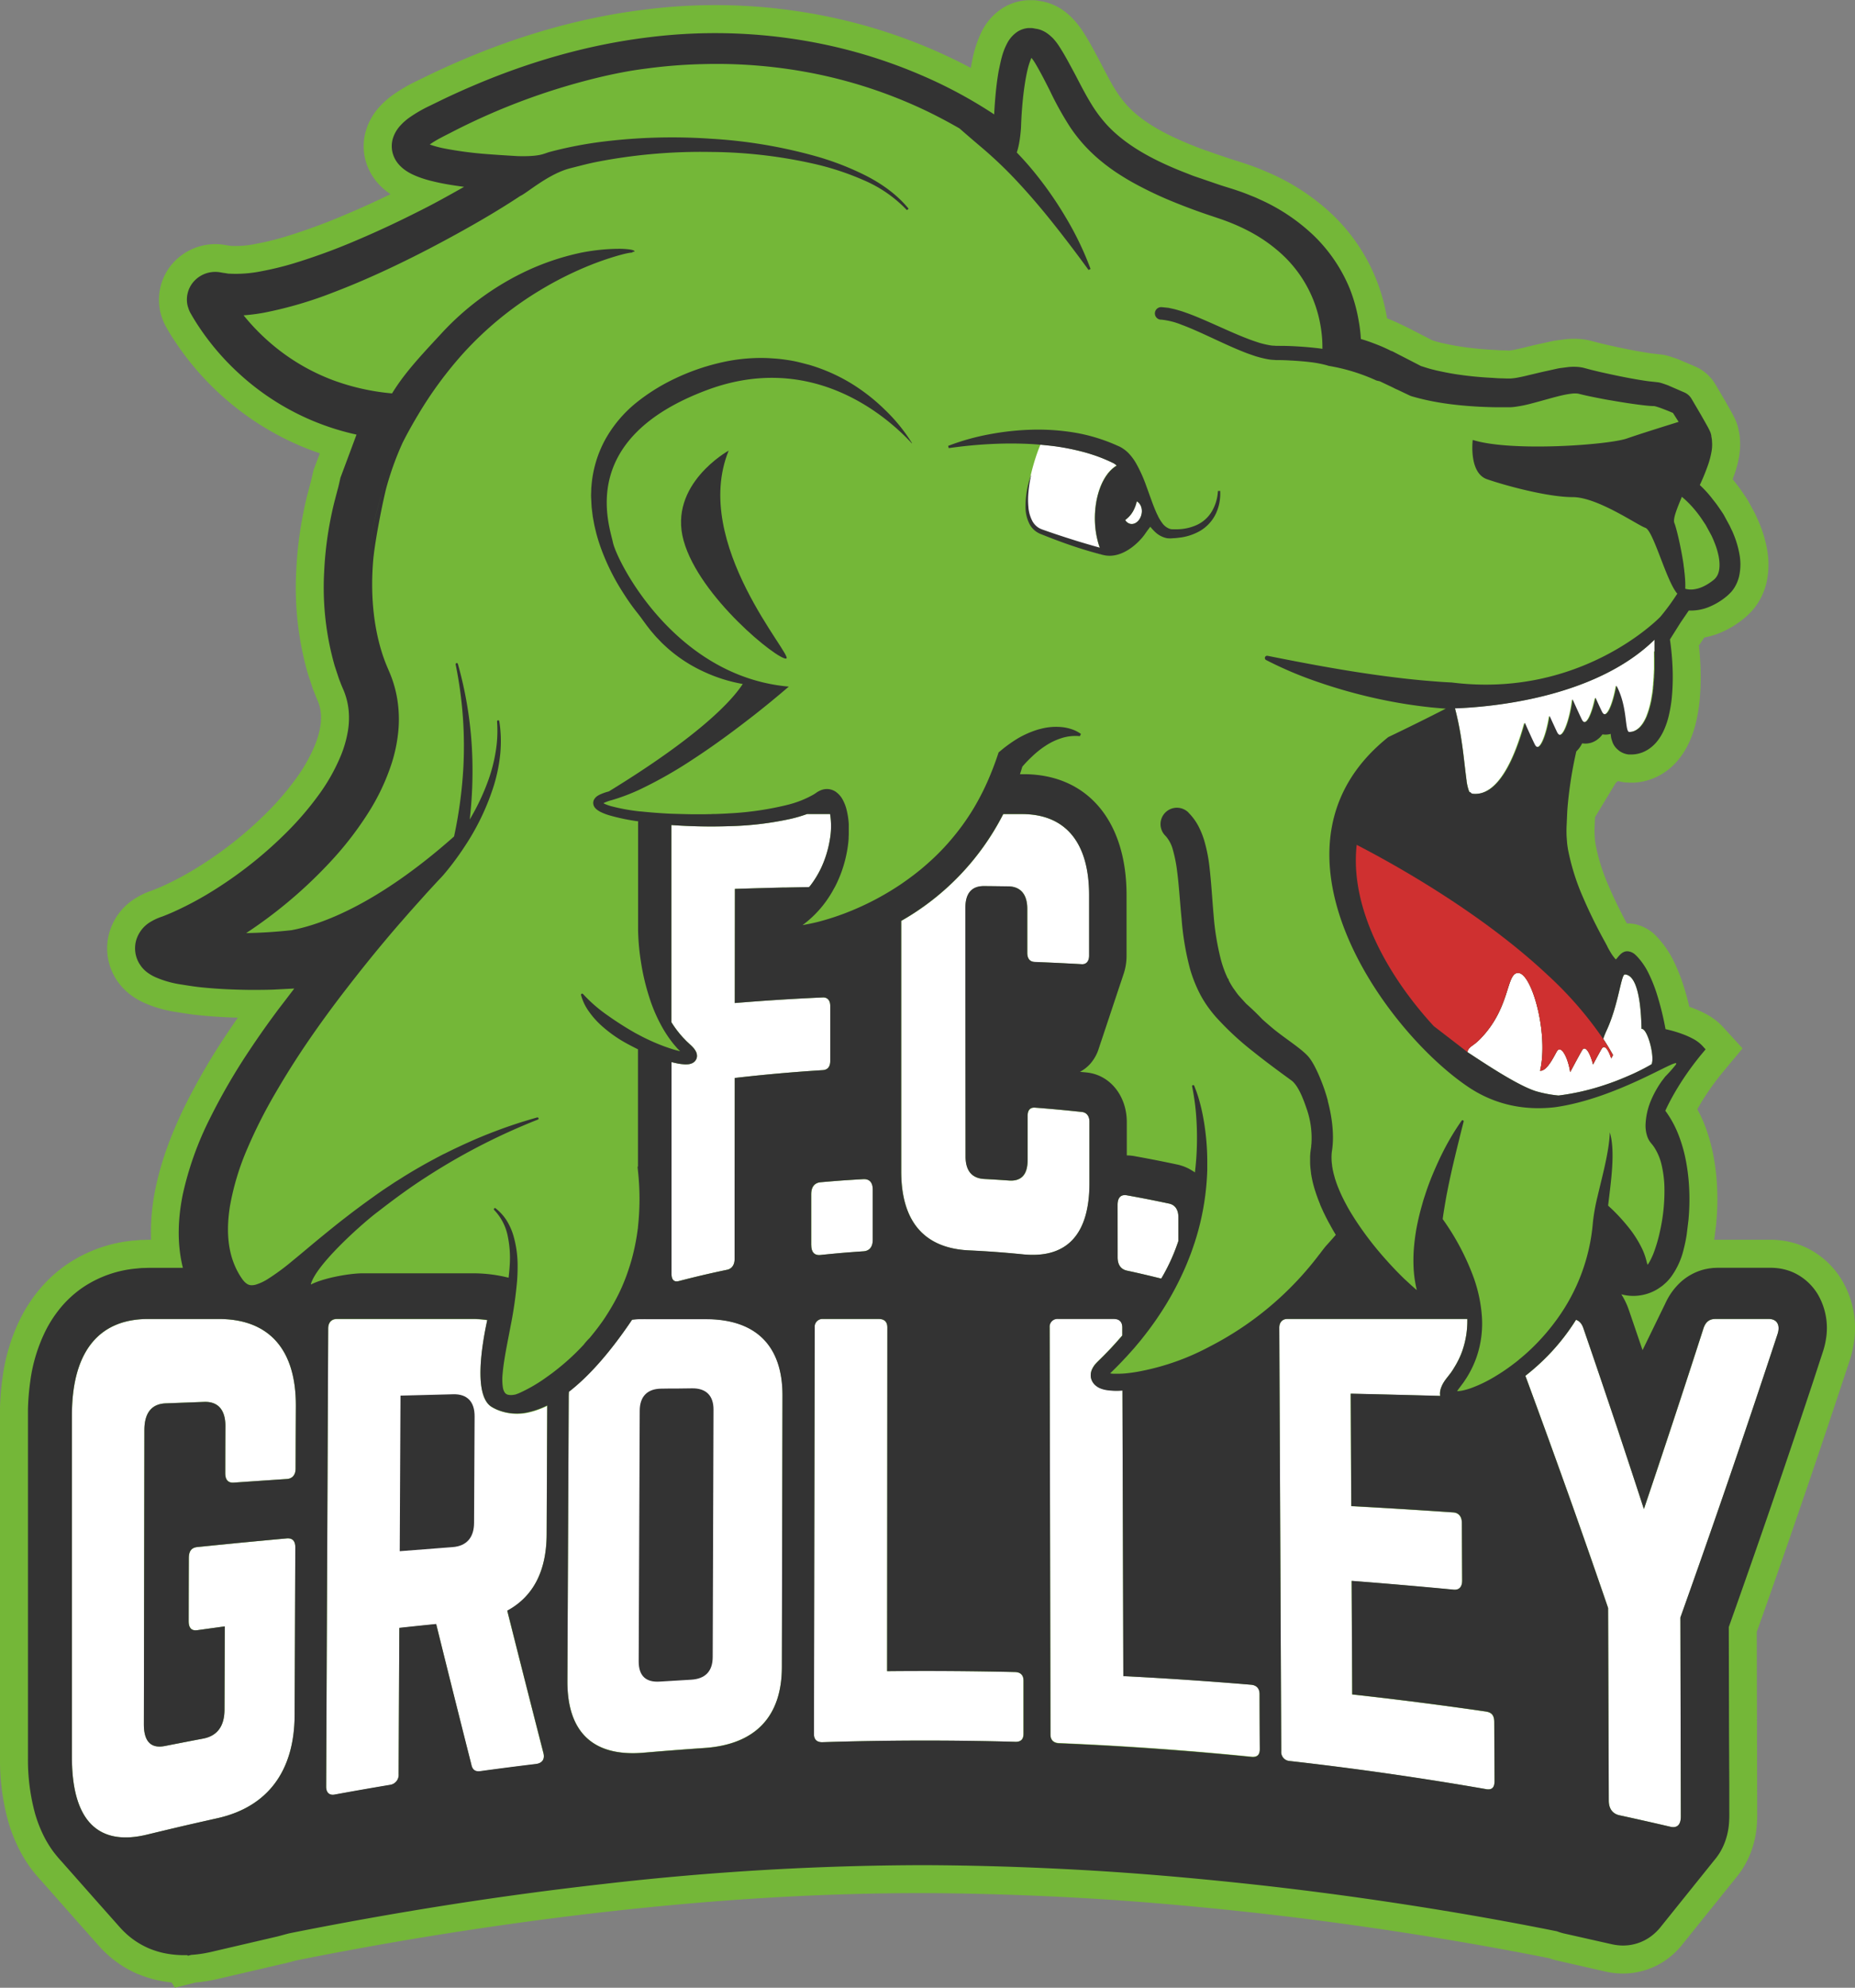 <svg xmlns="http://www.w3.org/2000/svg" viewBox="0 0 829.32 888.26"><rect x="0" y="0" width="829.32" height="888.26" fill="#808080" stroke="none"/><defs><style>.cls-1{fill:#74b738;}.cls-2{fill:#fff;}.cls-3{fill:none;}.cls-4{fill:#333;}.cls-5{fill:#cf3030;}</style></defs><g id="Calque_2" data-name="Calque 2"><g id="VERT"><path class="cls-1" d="M823.33,571.84a37.49,37.49,0,0,0-15.75-14.29,36.68,36.68,0,0,0-10.33-3.12A38.87,38.87,0,0,0,792,554H768.79c-.46,0-.92,0-1.42,0l-1,0c0-.19,0-.37.08-.55l.84-6.78,0-.28a108.77,108.77,0,0,0,.42-14.64,99.84,99.84,0,0,0-1.59-14.78,79.23,79.23,0,0,0-4.3-15,63.57,63.57,0,0,0-3-6.29c1-1.73,2-3.5,3.23-5.37a116.76,116.76,0,0,1,8.63-11.76l8.36-10.06-8.77-9.6a28.36,28.36,0,0,0-7.63-5.81l-.14-.07a50.09,50.09,0,0,0-6.07-2.69l-1.19-.42c-.83-3.55-1.75-6.87-2.78-10a78,78,0,0,0-4.17-10.34,43.06,43.06,0,0,0-7.5-10.88h0l-.21-.21,0-.05,0,0-.17-.18h0l-1.11-1.05a12.57,12.57,0,0,0-1.45-1.16,17.56,17.56,0,0,0-1.61-1h0A17.93,17.93,0,0,0,730,412.8l-.19,0a17.34,17.34,0,0,0-2.49-.15c-3.24-6-5.9-11.5-8.1-16.67a86.43,86.43,0,0,1-5.86-18.52c-.11-.66-.2-1.26-.27-1.79l-.17-2.33a38.56,38.56,0,0,1,0-4.16l.17-4,9.21-15.25,1.06-.92.2.06c.61.16,1.19.29,1.77.39s.93.15,1.44.2l.51,0c.38,0,.77.07,1.33.08h.3c.35,0,.72,0,1.32,0h.19a26.73,26.73,0,0,0,8.76-1.94,27.92,27.92,0,0,0,7.26-4.36,30.25,30.25,0,0,0,5.22-5.65,35.71,35.71,0,0,0,3.27-5.52l.08-.17a47.78,47.78,0,0,0,3.35-9.91,74.1,74.1,0,0,0,1.45-8.76,110.28,110.28,0,0,0,.4-16.16c-.15-3.12-.37-6-.68-8.83l2.44-3.57a35.48,35.48,0,0,0,5.87-1.62,41.92,41.92,0,0,0,11.9-6.94,23.69,23.69,0,0,0,2.49-2.29l.34-.33.6-.63a27,27,0,0,0,3-4,29.68,29.68,0,0,0,3.53-8.51,36.84,36.84,0,0,0,.3-15.07,54.41,54.41,0,0,0-3.44-11.63c-.33-.87-.67-1.59-.92-2.14-.08-.15-.15-.31-.22-.47l-.71-1.53c-.2-.42-.41-.81-.62-1.2l-2.34-4.3-.09-.18c-.5-.89-.9-1.47-1.16-1.85L778.33,219c-.8-1.16-1.61-2.19-2.33-3.1l-.86-1.11-.1-.13-.42-.53c.34-.88.67-1.8,1-2.74a49.92,49.92,0,0,0,2-8.07l0-.25a28.08,28.08,0,0,0,.31-5.73l-.14-2.46-.28-1.63-.4-1.94c-.06-.23-.12-.47-.19-.7h0a21.22,21.22,0,0,0-1.41-3.72c-.24-.51-.49-1-.73-1.45s-.58-1.09-.87-1.61l-2.66-4.7-4-6.79-.85-1.4c-.3-.46-.62-.9-.92-1.28a19.65,19.65,0,0,0-4.68-4.3,20.13,20.13,0,0,0-2.86-1.55L751.35,161a27.16,27.16,0,0,0-2.62-1l-2.23-.74a24.83,24.83,0,0,0-3-.74l-5.13-.58c-4.57-.66-9.77-1.62-15.89-2.95l-4.1-.9-3.87-.93-3.39-.91h0c-.29-.08-.77-.19-1.24-.28l-1.33-.22a29.46,29.46,0,0,0-4.85-.35h-.31a33.67,33.67,0,0,0-3.85.24l-3.16.41a27.63,27.63,0,0,0-3,.52l-4.22.93c-2.37.51-4.48,1-6.53,1.52l-2.4.59-.13,0c-1.15.29-2.26.53-3.34.74-1.34.25-1.8.28-1.82.29h-.38l-2.57-.09c-1.41,0-2.65-.1-3.78-.19h-.26a148,148,0,0,1-15.53-1.57c-2.55-.41-5-.88-7.14-1.4l-.2,0c-1.06-.27-2.06-.51-2.77-.74l-.14,0-1.88-.6-10.72-5.52-4.59-2.2c-.92-.43-1.86-.84-2.8-1.24l-2.08-.86c-.07-.42-.14-.84-.22-1.26a82.23,82.23,0,0,0-24.12-45,97.58,97.58,0,0,0-27-18.11c-1.12-.51-2.33-1-3.6-1.57l-.74-.3c-.93-.38-1.86-.76-2.84-1.14-2.67-1-5.24-1.86-7.11-2.46-.9-.3-1.78-.57-2.67-.84-1.18-.37-2.3-.72-3.28-1.07l-6.16-2.1L540,67.54c-1.18-.39-2.3-.77-3.23-1.14l-.16-.06c-2-.77-3.84-1.5-5.61-2.23-3.91-1.63-7.34-3.22-10.47-4.86-7-3.69-12.41-7.58-16.39-11.87a48.6,48.6,0,0,1-5.83-7.83c-2-3.22-3.81-6.77-5.72-10.44-.84-1.63-1.72-3.27-2.61-4.9L489.35,23c-1.22-2.28-2.43-4.4-3.7-6.49l-.13-.22c-.19-.28-.36-.57-.54-.86-.47-.75-1-1.6-1.62-2.51l-.09-.12a39.37,39.37,0,0,0-3.62-4.42l-1.07-1.07c-.47-.45-.94-.86-1.44-1.28s-.9-.73-1.35-1.06c-.29-.22-.83-.6-1.27-.88l-.6-.38a25.18,25.18,0,0,0-4.11-2A22.86,22.86,0,0,0,464.93.46l-.55-.11c-.4-.07-1.06-.19-1.94-.27l-.61,0c-.57,0-1,0-1.71,0-.44,0-.9,0-1.31.06-.15,0-.86.06-1.61.18l-.81.13-1.24.26a22.57,22.57,0,0,0-2.41.73,23.68,23.68,0,0,0-3.92,1.84l-.13.07A26.2,26.2,0,0,0,439,13.88a50.45,50.45,0,0,0-4.43,13.64l-.33,1.55-.1.5c0,.26-.09.52-.13.78q-8.24-4.38-17.11-8.22A240.87,240.87,0,0,0,375.4,8.57a249.22,249.22,0,0,0-86.59-4.35C261.5,7.5,233.63,15.2,206,27.07c-3,1.27-6.19,2.7-9.74,4.34-3.16,1.45-6.25,3-9.23,4.43l-.35.18a73.7,73.7,0,0,0-11.08,6.43,38,38,0,0,0-6.31,5.69,27.46,27.46,0,0,0-5.52,9.69,24.48,24.48,0,0,0-.56,13A25.29,25.29,0,0,0,169.06,82a29.61,29.61,0,0,0,5.54,4.77C167.92,90,161.37,93,155.05,95.64a265.56,265.56,0,0,1-27.06,10,125.67,125.67,0,0,1-13.21,3.26,45.72,45.72,0,0,1-11.24,1l-.14,0-.92-.13-1.06-.16a31.33,31.33,0,0,0-4-.5H97.2a24.87,24.87,0,0,0-4.64.26,25.44,25.44,0,0,0-16,9.08,24.68,24.68,0,0,0-5.35,18.19,21.9,21.9,0,0,0,1.08,4.89,23.38,23.38,0,0,0,1.87,4.39c.73,1.31,1.44,2.51,2.3,3.89A127.12,127.12,0,0,0,127,195.87a123.34,123.34,0,0,0,16,6.69L140.19,210l-.83,3.62c-.11.52-.24,1.1-.36,1.5l-1.5,5.66c-.91,3.55-1.71,7.24-2.44,11.26a168.59,168.59,0,0,0-2.6,22.8,139.2,139.2,0,0,0,5.19,46.27l1.76,5.31c.31,1,.63,1.81.9,2.48.07.2.15.39.24.62.37,1,.78,2,1.24,3.06a19.2,19.2,0,0,1,1.64,5.95v.17a23.65,23.65,0,0,1-.36,6.68,38.25,38.25,0,0,1-2.23,7.49,71.39,71.39,0,0,1-8.76,15.39,124.07,124.07,0,0,1-12.38,14.45,171.84,171.84,0,0,1-30.48,24.34,136.29,136.29,0,0,1-16.88,9.09c-1.67.73-3,1.27-4.21,1.72l-.8.3a32.43,32.43,0,0,0-6.18,2.9,26.82,26.82,0,0,0-7.29,6.18l-.09.12A27,27,0,0,0,49.11,416,25.67,25.67,0,0,0,51,436a18.59,18.59,0,0,0,1.2,2l.07.1A21.38,21.38,0,0,0,54,440.39a26,26,0,0,0,3.45,3.43l.14.12a32.06,32.06,0,0,0,7.33,4.4,56.36,56.36,0,0,0,12.84,3.74l2,.32c3.07.48,6.24,1,9.58,1.3,5.4.55,11,.9,17,1.06-1.78,2.55-3.52,5.1-5.19,7.62a287.52,287.52,0,0,0-18.61,32.08c-6.34,13-10.6,24.94-13,36.53a95.51,95.51,0,0,0-2,23l-3.81.09c-1.13,0-2.13.12-2.93.2l-.81.08-.28,0a63.37,63.37,0,0,0-29.31,10.32,61.13,61.13,0,0,0-11.87,10.46l-.08.1A67.58,67.58,0,0,0,9.73,588a84.29,84.29,0,0,0-8.61,27.74A120.57,120.57,0,0,0,0,629.5c0,2.24,0,4.37,0,6.31V785.89A102.59,102.59,0,0,0,3.6,813.66a71.33,71.33,0,0,0,5.67,14.09l.14.25a64.94,64.94,0,0,0,4.16,6.59,67.8,67.8,0,0,0,4.54,5.49L43,868.19c1.18,1.33,2.51,2.84,4.14,4.38a48.13,48.13,0,0,0,6.73,5.37,50.59,50.59,0,0,0,7.53,4.1l.11,0a51.39,51.39,0,0,0,8,2.65l.26.06a55.72,55.72,0,0,0,6.92,1.12l1.5,2.35,9.29-2.32c1.9-.16,3.79-.4,5.58-.71,2.18-.35,4.23-.84,6.05-1.27l27.71-6.45.2,0,4.16-1.09,1.07-.29c22.73-4.56,46-8.73,69.31-12.38s47-6.87,70.17-9.47c50.12-5.61,96.17-8.31,140.94-8.27,22.61.07,46.37.8,70.63,2.16,22.14,1.26,45.2,3.17,70.5,5.84,23.27,2.48,46.89,5.54,70.22,9.09s46.34,7.58,68.62,12a32.94,32.94,0,0,0,3.3,1l22,5c.8.18,1.63.33,2.46.46a36,36,0,0,0,5.19.38,33.49,33.49,0,0,0,19.91-6.55,36.11,36.11,0,0,0,7.08-7l24.08-29.93a37.77,37.77,0,0,0,2.78-3.95,40.25,40.25,0,0,0,3.94-8.51,43.6,43.6,0,0,0,1.89-8.69,62,62,0,0,0,.32-7.71l-.19-80.3c8.34-23.44,16.63-47.28,24.66-70.91,4.2-12.35,8.36-24.74,12.37-36.83L827,607.76a46.22,46.22,0,0,0,1.7-7A42.08,42.08,0,0,0,823.33,571.84Z"/></g><g id="BLANC"><path class="cls-2" d="M490.4,240.38a38.56,38.56,0,0,1-.71-4.3,43,43,0,0,1-.24-4.59c0-.71,0-1.41.05-2.11,0-.23,0-.45.05-.68,0-.46.06-.92.1-1.37,0-.27.06-.54.1-.81s.09-.8.15-1.19.09-.56.14-.84.12-.74.19-1.1l.18-.83.24-1c.07-.28.15-.55.22-.82s.19-.65.29-1,.17-.53.26-.79.21-.61.32-.91.19-.51.29-.76l.36-.85.33-.72c.13-.27.26-.53.4-.79l.36-.68c.14-.25.29-.49.43-.72l.39-.63c.15-.23.31-.45.47-.67l.41-.57c.16-.21.33-.41.5-.6s.29-.35.44-.51.36-.37.54-.55.29-.3.44-.43.41-.34.62-.51l.42-.34a10,10,0,0,1,1.06-.68h0a7.49,7.49,0,0,0-1.08-.87,5,5,0,0,0-.63-.35l-1-.47a69.06,69.06,0,0,0-8.4-3.3c-2.86-.94-5.81-1.6-8.76-2.31s-6-1.15-9-1.52c-1.72-.19-3.44-.37-5.16-.53-3.95,9.06-10.26,32.77-2.05,37.16,6.2,3.31,18.9,9.09,29.86,12a30.34,30.34,0,0,1-1.49-3.51A35.45,35.45,0,0,1,490.4,240.38Z"/><path class="cls-2" d="M508.21,224.05a15.32,15.32,0,0,1-1.11,3.33,12.18,12.18,0,0,1-4.06,5A3.65,3.65,0,0,0,505,234c2.11.72,4.46-1,5.25-3.76C511,227.62,510.05,225,508.21,224.05Z"/><path class="cls-2" d="M315.53,589.42H288.79c-.55,0-1.08,0-1.62,0s-.88,0-1.31,0l-.43,0c-1,.06-1.91.14-2.83.25-10.42,15.48-19.89,25.72-28.26,32.21a1.21,1.21,0,0,0,0,.19c-.05.9-.08,1.82-.08,2.76q-.3,63.11-.59,126.22c-.11,23.26,11.8,34.13,34.35,32.1q13.42-1.15,26.88-2.08c22.57-1.53,34.61-13.79,34.66-36.1q.13-60.73.28-121.48C349.87,601.3,338,589.44,315.53,589.42Z"/><path class="cls-2" d="M222.47,630.09a19.87,19.87,0,0,1-2.61-1.31c-8.08-4.87-4.65-26.68-2-38.84l-.17,0h-.06a47,47,0,0,0-5.19-.46c-.64,0-1.28,0-1.94,0H150.57c-2.39,0-3.83,1.59-3.84,4.26l-.21,47.94-.08,18q-.31,69.38-.62,138.77c0,2.66,1.41,4,3.79,3.56q12.38-2.28,24.77-4.34a4.48,4.48,0,0,0,3.84-4.78q.15-32.68.32-65.37,8.24-.88,16.47-1.72,7.83,31.72,15.68,62.77c.46,2.21,1.65,3.31,4,3q12.44-1.71,24.88-3.21c2.63-.32,4.08-2,3.37-4.86q-8.1-31.54-16.18-63.66c11.5-6.24,17.53-17.52,17.61-34.12l.27-57.49a37,37,0,0,1-7.65,2.83A23,23,0,0,1,222.47,630.09Z"/><path class="cls-2" d="M309.67,475a5.42,5.42,0,0,1-1.84.57,11.11,11.11,0,0,1-2.5,0c-.75-.06-1.45-.16-2.13-.28-1-.19-2-.42-3-.67v94.54c0,2.62,1,3.91,3.31,3.31q10.74-2.81,21.56-5.05c2.08-.43,3.34-2.2,3.34-4.74l0-27.59v-3.37l.06-50q19.62-2.28,39.35-3.5c2.09-.13,3.35-1.42,3.36-4.13l0-24.57c0-2.46-1.25-3.89-3.35-3.79q-19.69.87-39.34,2.5l.06-51q10.77-.35,21.54-.61l1.24,0c3.44-.08,6.89-.13,10.33-.2l.54-.57a43.38,43.38,0,0,0,5.25-8.76,48.24,48.24,0,0,0,3.53-11.8,34.35,34.35,0,0,0,.13-11.52H360.84a66.44,66.44,0,0,1-7.21,2.13,143.54,143.54,0,0,1-27.28,3.29,245.77,245.77,0,0,1-26.18-.5v88.08c.11.17.21.36.33.53a45.58,45.58,0,0,0,4.34,5.75c.38.46.8.88,1.21,1.3s.81.87,1.25,1.26l1.32,1.24a15.68,15.68,0,0,1,1.6,1.64,8,8,0,0,1,.81,1.2,4.33,4.33,0,0,1,.56,2.34,3.4,3.4,0,0,1-.67,1.85A3.79,3.79,0,0,1,309.67,475Z"/><path class="cls-2" d="M366.88,560.81q9.56-1,19.13-1.64c2.74-.18,4.21-2,4.22-5.13q0-11.22,0-22.44c0-3.17-1.46-4.82-4.2-4.68q-9.57.51-19.12,1.38c-2.73.24-4.2,2.12-4.2,5.33q0,11.36,0,22.72C362.68,559.56,364.15,561.11,366.88,560.81Z"/><path class="cls-2" d="M98.06,589.42H66.55c-22.45-.13-34.39,14.81-34.38,43v153c0,28.25,11.76,39.89,34,34.31q15.59-3.81,31.23-7.27c22-5,34.23-20.7,34.34-46q.15-37.53.31-75c0-3-1.41-4.19-3.79-4q-20,1.8-40,3.86c-2.62.26-3.81,1.8-3.82,4.91q0,14.13-.07,28.26c0,2.83,1.17,4.35,3.78,4l12.36-1.71L100.36,764c0,7.5-3.36,11.72-9.53,12.89q-8.53,1.61-17.06,3.3c-6.15,1.24-9.46-1.83-9.45-9.63q.12-65.77.23-131.55c0-7.51,3.12-11.68,9.55-11.92l17.17-.65c6.2-.22,9.52,3.55,9.5,10.77q0,10.56-.07,21.13c0,2.78,1.18,4.37,3.8,4.18q11.91-.85,23.82-1.63c2.39-.16,3.82-1.87,3.84-4.57q0-14,.11-28.07C132.38,603,120.26,589.52,98.06,589.42Z"/><path class="cls-2" d="M453.74,747.19q-28.58-.66-57.15-.38l.1-153.62c0-2.36-1.19-3.77-3.82-3.77H368a3.5,3.5,0,0,0-3.82,3.78l-.33,181.68c0,2.6,1.44,3.73,3.84,3.66q43-1.37,86-.17c2.65.07,3.85-1.07,3.84-3.67l0-23.64C457.58,748.7,456.38,747.25,453.74,747.19Z"/><path class="cls-2" d="M790.82,589.42H766.94c-2.86,0-4.53,1.44-5.48,4.61q-13.29,41.28-26.5,80.33-1.65-5.07-3.3-10.12c-.63-1.94-1.27-3.86-1.9-5.79l-1.38-4.19c-.82-2.48-1.63-4.94-2.45-7.41-.28-.83-.55-1.66-.82-2.48-1-2.86-1.9-5.7-2.85-8.54-.14-.41-.28-.82-.41-1.24l-3.15-9.36c0-.1-.07-.21-.11-.32q-5.3-15.72-10.6-31.12c-.69-2.17-1.77-3.48-3.38-4a96,96,0,0,1-15.1,18.52q-3.6,3.43-7.54,6.51l.75,2h0q9,24.41,18,49.58l.54,1.5q1.93,5.46,3.88,10.94c.44,1.24.87,2.49,1.31,3.73l3.21,9.13,2.31,6.63c.76,2.2,1.53,4.39,2.29,6.6q2.35,6.8,4.7,13.64l.3,86.09c0,3.58,1.68,5.87,4.77,6.54q11.37,2.46,22.73,5.12c3.08.72,4.73-.88,4.72-4.59q-.11-44.46-.2-88.92c14.39-40.27,28.83-82.32,43.39-126.51C796.07,592.11,794.4,589.41,790.82,589.42Z"/><path class="cls-2" d="M487.1,528.45l0-27.12c0-2.51-1.26-4.16-3.35-4.39q-10.45-1.14-20.95-1.94c-2.3-.17-3.35,1.23-3.35,3.69l0,19.7c0,6.66-2.92,9.58-8.39,9.17q-5.46-.39-10.93-.68c-5.47-.28-8.42-3.53-8.42-10.11q0-55.54-.07-111.1c0-6.33,2.72-9.73,8.37-9.67,3.63,0,7.27.08,10.9.13,5.44.08,8.38,3.58,8.39,10q0,9.86,0,19.7c0,2.46,1.06,4,3.36,4.07q10.49.39,20.94,1c2.09.12,3.34-1.31,3.34-3.83q0-13.54,0-27.11c0-23.67-10.73-36.21-30.19-36.15h-8.19a115,115,0,0,1-45.62,47.73q0,56,0,111.89c0,23,10.74,34.52,30.54,35.37q11.8.54,23.57,1.73C476.52,562.58,487.13,552.19,487.1,528.45Z"/><path class="cls-2" d="M559.27,752.83q-28.5-2.4-57.06-3.85l-.39-127.71a29.56,29.56,0,0,1-7.33-.25,12.46,12.46,0,0,1-2.79-.82,7.75,7.75,0,0,1-1.65-1,6.18,6.18,0,0,1-1.71-2,5.57,5.57,0,0,1-.69-3,6.45,6.45,0,0,1,.56-2.36,10.09,10.09,0,0,1,1.84-2.73c.69-.75,1.1-1.11,1.59-1.61l1.43-1.41c.95-.94,1.87-1.92,2.81-2.87q3-3.18,5.87-6.53v-3.59c0-2.39-1.21-3.82-3.83-3.82H473.08a3.49,3.49,0,0,0-3.81,3.79l.36,181.89c0,2.6,1.45,3.84,3.86,3.94q43,1.77,85.92,6.08c2.64.27,3.83-.84,3.82-3.53q-.06-12.26-.11-24.51C563.11,754.63,561.9,753.05,559.27,752.83Z"/><path class="cls-2" d="M664.18,764.85q-29.79-4.33-59.68-7.63-.13-25.37-.26-50.74,22.83,1.75,45.61,3.93c2.39.23,3.81-1.19,3.8-4.06q-.07-12.89-.13-25.78c0-2.87-1.45-4.53-3.84-4.69q-22.78-1.56-45.6-2.81-.14-25.12-.25-50.24,20,.43,40,1a7.1,7.1,0,0,1,.36-3.52,12.44,12.44,0,0,1,1.25-2.61,22.33,22.33,0,0,1,1.43-2l1.24-1.59c.41-.5.75-1,1.12-1.56s.72-1.06,1-1.61a37.76,37.76,0,0,0,3.36-6.88A40.91,40.91,0,0,0,656,589.42H575.49c-2.15,0-3.57,1.47-3.56,3.94q.44,94.6.88,189.23a4,4,0,0,0,3.61,4.34q44.07,5,87.92,12.58c2.86.5,3.81-.91,3.79-3.54L668,769.62C668,766.72,667,765.26,664.18,764.85Z"/><path class="cls-2" d="M503.83,567.8c5.12,1.09,10.22,2.3,15.32,3.57a85.25,85.25,0,0,0,7.68-16.85V544c0-3.41-1.45-5.57-4.14-6.15q-9.44-2-18.9-3.71c-2.71-.48-4.17,1.06-4.16,4.35l0,23.37C499.66,565.16,501.12,567.23,503.83,567.8Z"/><path class="cls-2" d="M739.7,291.07v-.24c0-.43,0-.84,0-1.24v-.19c0-.39,0-.76,0-1.13v-.1c0-.39,0-.77,0-1.13v-.17c0-.37,0-.72,0-1.06h0c-26.89,26.32-73.93,30.14-89.21,30.68h0c1.11,4.18,1.94,8.33,2.59,12.28h0c.55,3.39,1,6.6,1.33,9.57.43,3.56.77,6.75,1.13,9.33a.68.68,0,0,1,0,.14c0,.32.09.63.14.93,0,.09,0,.18,0,.27l.12.72.06.32c0,.2.07.4.11.59s.05.23.07.34.08.34.11.5.06.22.08.32l.12.43c0,.1.05.2.08.3l.12.36c0,.09.07.18.1.26a2.88,2.88,0,0,0,.13.31,1.47,1.47,0,0,0,.1.22l.14.25.11.18c0,.07.11.13.16.19l.11.13a1.15,1.15,0,0,0,.19.14l.1.07a1.19,1.19,0,0,0,.32.1c11.75,1.44,19.22-16.55,23.39-31.71,1.72,3.84,3.43,7.6,4.43,9.63,2.2,4.52,5.43-4.58,6.64-12.68,1.34,2.95,2.57,5.64,3.36,7.26,2.39,4.89,6-6.21,6.91-14.7,1.62,3.61,3.19,7.05,4.13,9,1.93,4,4.66-2.57,6.12-9.71,1.15,2.54,2.19,4.79,2.88,6.21,2.1,4.31,5.15-3.8,6.47-11.59,5.23,9.61,3.6,20.84,5.85,20.72a7.4,7.4,0,0,0,1-.13l.2,0a7.18,7.18,0,0,0,.87-.26l.13-.06a5.17,5.17,0,0,0,.75-.36l.14-.07c.26-.15.51-.33.76-.51l.16-.13c.24-.2.48-.4.71-.63l0,0a9.67,9.67,0,0,0,.67-.75l.15-.18c.21-.26.41-.54.61-.84l.09-.14c.17-.27.35-.56.51-.85a1.62,1.62,0,0,0,.1-.18c.18-.33.35-.66.52-1l.11-.24c.16-.35.31-.7.46-1.07l0-.06c.15-.39.3-.78.44-1.19l.09-.28c.14-.4.27-.81.4-1.23a1.94,1.94,0,0,1,.05-.2c.11-.38.22-.77.32-1.17a2.5,2.5,0,0,0,.07-.26c.11-.44.22-.88.32-1.33,0-.1,0-.2.07-.3l.27-1.32a.5.5,0,0,1,0-.12c.09-.47.17-.95.25-1.43l.06-.34c.08-.47.15-1,.22-1.44l0-.22c.06-.44.12-.89.17-1.33a2.91,2.91,0,0,0,0-.31c.06-.48.11-1,.16-1.46,0-.11,0-.22,0-.34,0-.46.09-.93.13-1.39a.61.61,0,0,1,0-.14c0-.5.08-1,.11-1.5l0-.36.09-1.47c0-.07,0-.13,0-.2,0-.45,0-.9.07-1.35,0-.1,0-.2,0-.3,0-.48,0-1,0-1.42,0-.11,0-.22,0-.32,0-.44,0-.88,0-1.31v-.15c0-.47,0-.94,0-1.4v-.3c0-.45,0-.9,0-1.34v-1.35Z"/><path class="cls-2" d="M696.36,469.33c-.82.83-4.34,9.44-7.84,9.12,3.87-16.39-3.62-43.57-9.77-43.69-5.49-.1-3.22,15.44-17,29.49-3.51,3.59-5,3.17-5.77,5.86l4.47,2.94c7.82,5.11,19.31,12.42,26.31,14.61a55.12,55.12,0,0,0,10,1.9,106.68,106.68,0,0,0,19.16-4.23c2-.63,3.84-1.27,5.59-1.92,2.41-.9,4.61-1.81,6.57-2.67l2-.88c2.21-1,4-1.94,5.4-2.67,1.86-1,2.9-1.63,2.9-1.63,1.5-3.42-1.88-16.18-4.51-15.78-.13-7.41-.89-17.09-3.71-21.68-1-1.59-2.21-2.58-3.74-2.64-1.69-.07-2.78,13.36-8.15,25a35.67,35.67,0,0,0-1.52,3.8c1.58,2.38,3,4.79,4.38,7.21-.26.5-.53,1-.79,1.48-1.24-3.78-3-6.5-4.31-4.25l-.11.19c-.87,1.5-2.3,4.13-3.71,6.77-1.21-4.74-3.37-9-4.92-6.32-1.14,2-3.45,6.26-5.3,9.75C701.15,473.34,698.38,467.29,696.36,469.33Z"/></g><g id="NOIR"><path class="cls-3" d="M753,222.92l-.24-.2v0c0,.06,0,0,0-.06l-.19-.16-.29-.25-.11.3A1.11,1.11,0,0,0,753,222.92Z"/><path class="cls-3" d="M728.92,337.23h.47l.19,0h.06Z"/><path class="cls-3" d="M729.64,337.21h0l.18,0Z"/><path class="cls-4" d="M731.62,427.12l.11.11,0,0Z"/><path class="cls-4" d="M746.23,283.8v0l0-.13S746.21,283.77,746.23,283.8Z"/><path class="cls-4" d="M752.73,222.75v0l-.21-.19.19.16C752.71,222.78,752.71,222.81,752.73,222.75Z"/><path class="cls-4" d="M729.56,337.21h0l-.19,0Z"/><path class="cls-4" d="M729.58,337.21h0Z"/><path class="cls-4" d="M325.77,201.36s-27.16,15-20.14,40.24,42.19,53.46,45.86,52.69S308.8,243,325.77,201.36Z"/><path class="cls-2" d="M335.15,317.45l.22.06-.21-.06Z"/><path class="cls-2" d="M165,246.35a154.94,154.94,0,0,1,9.34-36.13A153.22,153.22,0,0,0,165,246.35Z"/><path class="cls-4" d="M753,222.92l-.24-.2h0l.24.2Z"/><path class="cls-4" d="M752.24,222.28h0l.29.25Z"/><path class="cls-4" d="M309.45,620.4l-7.06.09-3.23,0-3.57.05c-6.21.07-9.57,3.52-9.59,9.83l-.46,112.07c0,6.55,3.31,9.45,9.55,9Q302,751,309,750.6c6.24-.38,9.61-3.67,9.63-10.13l.36-110.6C319,623.65,315.66,620.33,309.45,620.4Z"/><path class="cls-4" d="M202.68,623.05q-11.82.29-23.63.61-.17,34.76-.34,69.52,9.66-.79,19.34-1.5l4.29-.33c6.21-.46,9.57-4.23,9.6-10.81l.24-47.59C212.22,626.38,208.89,622.91,202.68,623.05Z"/><path class="cls-4" d="M812.67,578.36a24.88,24.88,0,0,0-10.42-9.51,24.27,24.27,0,0,0-6.85-2.05,26.66,26.66,0,0,0-3.56-.27H767.71l-1.78.07-1.78.21-1.76.33a24.7,24.7,0,0,0-12.26,7,29.34,29.34,0,0,0-4.22,5.61,34,34,0,0,0-1.56,3.06l-1.4,2.86-8.61,17.66-3.64-10.67-1.4-4.1c-.48-1.38-.9-2.69-1.45-4.18a32.21,32.21,0,0,0-3-6,20.59,20.59,0,0,0,10.74,0,20.27,20.27,0,0,0,6.47-3c.48-.35,1-.67,1.44-1.06s.9-.76,1.33-1.18a20.57,20.57,0,0,0,2.33-2.65,34.19,34.19,0,0,0,5.59-12.36,63.6,63.6,0,0,0,1.32-6.42l.79-6.46a98.2,98.2,0,0,0,.37-13,88.25,88.25,0,0,0-1.39-12.94,65.76,65.76,0,0,0-3.6-12.63,46.42,46.42,0,0,0-5.72-10.33c.88-1.94,1.9-3.93,2.94-5.84,1.29-2.35,2.67-4.66,4.12-6.92a130.18,130.18,0,0,1,9.55-13l1.39-1.67-1.42-1.56a15.87,15.87,0,0,0-4.41-3.27,37,37,0,0,0-4.5-2,57.12,57.12,0,0,0-7.58-2.2,128.16,128.16,0,0,0-4-16.1,64.94,64.94,0,0,0-3.47-8.64,30.25,30.25,0,0,0-5.44-7.95l-.67-.63-.18-.16a2.08,2.08,0,0,0-.23-.19c-.22-.15-.45-.3-.68-.43l.17.09a5.65,5.65,0,0,0-2.08-.75,3.73,3.73,0,0,0-1.76.16c-.23.09-.47.2-.69.31a3.76,3.76,0,0,0-.51.34,6.5,6.5,0,0,0-.75.64c-.17.19-.38.39-.53.56l-.83,1c-.22.26-.41.45-.58.62a20.41,20.41,0,0,1-2.44-3.37c-.46-.76-.9-1.56-1.33-2.36l.05,0-1-1.88a223.52,223.52,0,0,1-10-20.31A100.87,100.87,0,0,1,701,379.53c-.15-.9-.28-1.81-.38-2.7l-.21-2.72a50.63,50.63,0,0,1,0-5.51l.25-5.62c.1-1.87.28-3.75.47-5.62a185.17,185.17,0,0,1,3.58-21.55c.26-.27.51-.55.77-.83a10.89,10.89,0,0,0,1.17-1.58,12.67,12.67,0,0,0,.7-1.24,8.41,8.41,0,0,0,1.32.12,8.27,8.27,0,0,0,1.93-.2,7.36,7.36,0,0,0,1-.26c.3-.11.58-.22.87-.35a8.83,8.83,0,0,0,1.67-1,10.58,10.58,0,0,0,1.38-1.21,11.8,11.8,0,0,0,.91-1.1,5,5,0,0,0,.66.08,8.13,8.13,0,0,0,2.87-.26l.15-.05c0,.38.06.77.11,1.15a8.42,8.42,0,0,0,.2,1.06c.12.4.25.81.39,1.21a6.93,6.93,0,0,0,.45,1.1,8.34,8.34,0,0,0,.75,1.21,7.85,7.85,0,0,0,1,1.09,11.62,11.62,0,0,0,1.05.88,9.07,9.07,0,0,0,2.77,1.28c.24.06.49.12.76.17l.48.06.33,0,.61,0h0l.72,0,.21,0-.18,0h.11a14,14,0,0,0,4.6-1,15.46,15.46,0,0,0,4-2.43,17.36,17.36,0,0,0,3.07-3.34,23.12,23.12,0,0,0,2.14-3.63,35.26,35.26,0,0,0,2.5-7.42,62.82,62.82,0,0,0,1.21-7.26,98,98,0,0,0,.34-14.3,117.51,117.51,0,0,0-1.15-12l4.77-7.58h0l3.66-5.36a21.42,21.42,0,0,0,8.51-1.38,30.22,30.22,0,0,0,8.45-5,25.86,25.86,0,0,0,1.93-1.84,14.53,14.53,0,0,0,1.6-2.16,17,17,0,0,0,2-4.88,24.77,24.77,0,0,0,.14-10,42.66,42.66,0,0,0-2.75-9.17c-.27-.74-.65-1.45-1-2.18l-.5-1.09c-.17-.36-.36-.68-.54-1l-2.17-4c-.35-.62-.53-.84-.74-1.17l-.64-.95L768,226.12c-.87-1.26-1.9-2.49-2.85-3.73a48.63,48.63,0,0,0-5.21-5.64,94.29,94.29,0,0,0,3.77-9.26,37.18,37.18,0,0,0,1.51-6,16.66,16.66,0,0,0,.22-3.36l-.1-1.76-.16-.92-.09-.46,0-.17,0-.13-.09-.39c-.06-.26-.14-.52-.22-.77l.1.27a9.47,9.47,0,0,0-.57-1.43c-.18-.39-.37-.75-.55-1.09-.37-.72-.73-1.34-1.1-2l-2.2-3.88-2.23-3.8-1.12-1.91-.56-.95-.28-.47-.21-.35c-.11-.16-.22-.32-.34-.47a7,7,0,0,0-1.7-1.56,8,8,0,0,0-1-.53l-.52-.22-2.09-.91-4.17-1.81c-.65-.31-1.52-.58-2.29-.86l-.61-.2-.51-.16a12.32,12.32,0,0,0-1.5-.36l-4.56-.5c-5.6-.79-11.35-1.91-17-3.14l-4.24-.93-4.15-1-2.17-.58-1.09-.29-.27-.07c-.09,0-.29-.06-.44-.09l-.78-.13a20.08,20.08,0,0,0-3-.21,23.4,23.4,0,0,0-2.59.14l-2.48.32a23,23,0,0,0-2.41.38l-4.5,1c-3.08.65-5.77,1.35-8.62,2-1.42.36-2.78.66-4.09.91a27.14,27.14,0,0,1-3.65.49l-.74,0-.88,0-2.17-.07c-1.46,0-2.9-.12-4.3-.22a158.64,158.64,0,0,1-16.85-1.71c-2.76-.44-5.48-1-8.14-1.59-1.35-.33-2.64-.65-3.82-1-.94-.29-2.32-.73-3.15-1l-6.5-3.35-3.33-1.71-1.66-.86-.83-.43-.22-.11-.66-.28-.14,0-1-.52-1.25-.59c-.8-.37-1.61-.73-2.43-1.07q-2.44-1-5-1.92l-1.26-.43c-.41-.14-.79-.27-1.21-.39l-1.34-.4a66.55,66.55,0,0,0-1-8.25A70.86,70.86,0,0,0,603.44,129a69.93,69.93,0,0,0-16.38-24,85.08,85.08,0,0,0-23.59-15.76c-1.06-.49-2.14-1-3.2-1.41s-2.1-.86-3.23-1.29c-2.2-.85-4.38-1.58-6.52-2.26s-4.24-1.29-6.25-2l-6.08-2.08c-2-.71-4.1-1.34-6-2.11s-4-1.55-5.95-2.37c-3.93-1.63-7.77-3.39-11.48-5.33-7.38-3.88-14.29-8.57-19.77-14.46a60,60,0,0,1-7.3-9.8c-2.18-3.56-4.17-7.37-6.19-11.26-1-1.94-2.08-3.91-3.14-5.87S476.18,25,475,23.05c-.63-1-1.22-2-1.9-3a26.62,26.62,0,0,0-2.4-3l-.33-.33L470,16.4c-.27-.25-.53-.49-.8-.71s-.53-.43-.81-.63a4.72,4.72,0,0,0-.5-.35l-.45-.29a12.35,12.35,0,0,0-2.06-1,10.23,10.23,0,0,0-2.35-.59l.51.11-1.09-.22c-.38-.07-.68-.13-1.15-.18l-1,0-.59,0c-.19,0-.48.05-.56.06l-.5.08-.55.11a10.93,10.93,0,0,0-1.06.32,11.51,11.51,0,0,0-1.92.9,14,14,0,0,0-5,5.64c-2.14,4.11-2.77,8.09-3.65,12.09-.69,3.95-1.16,7.92-1.49,11.86q-.26,3-.43,5.9l-.08,1.62A206.51,206.51,0,0,0,411.9,33.6a229,229,0,0,0-39.31-12.85,238,238,0,0,0-82.29-4.12c-27.4,3.29-54.13,11.08-79.39,21.94-3.17,1.35-6.3,2.76-9.42,4.2s-6.24,3-9.28,4.47A61.27,61.27,0,0,0,183,52.56a24.88,24.88,0,0,0-4.22,3.78,15.1,15.1,0,0,0-3.06,5.29,12.17,12.17,0,0,0-.27,6.37,12.67,12.67,0,0,0,2.93,5.58c2.79,3.11,6.41,4.68,9.75,5.88a52.43,52.43,0,0,0,5.14,1.5c1.7.42,3.43.8,5.14,1.12,3,.57,6.05,1,9.07,1.42-6.6,3.71-13.21,7.43-20,10.8-9,4.57-18.21,8.89-27.51,12.85a275.87,275.87,0,0,1-28.37,10.45A137,137,0,0,1,117,121.18a57.53,57.53,0,0,1-14.52,1.11c-.59,0-1.15-.15-1.72-.23l-.85-.12-.43-.06-.53-.1a15.07,15.07,0,0,0-2.25-.27,12.48,12.48,0,0,0-2.37.13,12.82,12.82,0,0,0-8.06,4.58,12.2,12.2,0,0,0-2.64,9,10.24,10.24,0,0,0,.55,2.36,11.2,11.2,0,0,0,.89,2.16c.69,1.22,1.32,2.29,2,3.4A113.27,113.27,0,0,0,107,167.05a113.33,113.33,0,0,0,52.39,27.16l-7.17,19.23-.07.16,0,.12-.58,2.56c-.19.84-.37,1.65-.62,2.46l-1.35,5.14c-.88,3.44-1.62,6.92-2.26,10.41a158,158,0,0,0-2.41,21.14,127.18,127.18,0,0,0,4.7,42.12l1.67,5.06c.26.85.62,1.67.93,2.5s.65,1.65,1,2.46a31.37,31.37,0,0,1,2.63,9.82,35.68,35.68,0,0,1-.49,10.2,51.14,51.14,0,0,1-2.92,9.91,83.9,83.9,0,0,1-10.25,18.1,137.37,137.37,0,0,1-13.62,15.9,184.44,184.44,0,0,1-32.74,26.16,149.38,149.38,0,0,1-18.49,9.93c-1.61.7-3.22,1.38-4.86,2a24.26,24.26,0,0,0-4.83,2.16,14.19,14.19,0,0,0-4.09,3.38A14.62,14.62,0,0,0,61,419.78a13.27,13.27,0,0,0,1,10.32,11.92,11.92,0,0,0,.71,1.13,9.15,9.15,0,0,0,.78,1.07,13.92,13.92,0,0,0,1.88,1.88A19.3,19.3,0,0,0,70,436.89a44.79,44.79,0,0,0,10.13,2.91c3.47.54,6.93,1.14,10.43,1.46,7,.71,14,1,21,1.09,3.52,0,7,0,10.55-.12l9.45-.49-4.58,6-2.69,3.5-2.62,3.56q-5.22,7.14-10.12,14.51a274.77,274.77,0,0,0-17.79,30.66,144,144,0,0,0-12,33.57c-2.21,10.73-2.73,22.08,0,33H67.1l-3.11.09c-1,0-2.08.16-3.12.24a50.94,50.94,0,0,0-23.57,8.26,48.49,48.49,0,0,0-9.45,8.35,55.09,55.09,0,0,0-7.06,10.38A71.81,71.81,0,0,0,13.5,617.5a107.32,107.32,0,0,0-1,12.25c0,2.06,0,4.06,0,6.06v150a91,91,0,0,0,3.12,24.41,58.46,58.46,0,0,0,4.67,11.62,50.77,50.77,0,0,0,3.38,5.36,60.62,60.62,0,0,0,4,4.79l15.92,18,8,9c1.31,1.47,2.65,3.07,4.22,4.55a36.1,36.1,0,0,0,5,4,37.71,37.71,0,0,0,5.66,3.07,39,39,0,0,0,6.11,2,44,44,0,0,0,11.17,1.06l.19.29,1.59-.39q2.81-.19,5.56-.66c1.91-.32,3.87-.79,5.67-1.22l10.91-2.54,10.91-2.54,5.45-1.27c1.79-.45,3.62-1,5.42-1.43q35-7,70.21-12.55t70.73-9.54a1269,1269,0,0,1,142.37-8.35c23.77.08,47.55.85,71.3,2.18s47.46,3.39,71.11,5.89,47.26,5.58,70.78,9.16,46.85,7.65,70.12,12.33a25.47,25.47,0,0,0,2.88.91l2.94.66,5.77,1.3,11.53,2.6,1.48.33q.8.18,1.62.3a22.87,22.87,0,0,0,3.32.26,21,21,0,0,0,12.54-4.14,23.91,23.91,0,0,0,4.65-4.61l14.84-18.46,7.42-9.23,1.87-2.32A26.83,26.83,0,0,0,768.8,828a28.11,28.11,0,0,0,2.73-5.89,31.71,31.71,0,0,0,1.36-6.28,50.85,50.85,0,0,0,.23-6.2l0-11.85L773,774.07l-.11-47q12.93-36.3,25.32-72.79,6.24-18.35,12.34-36.73l3-9.19,1.52-4.63a33.31,33.31,0,0,0,1.22-5.06A29.89,29.89,0,0,0,812.67,578.36ZM702,479.08c1.85-3.49,4.16-7.79,5.3-9.75,1.55-2.64,3.71,1.58,4.92,6.32,1.41-2.64,2.84-5.27,3.71-6.77l.11-.19c1.31-2.25,3.07.47,4.31,4.25.26-.48.53-1,.79-1.48-1.34-2.42-2.8-4.83-4.38-7.21a35.67,35.67,0,0,1,1.52-3.8c5.37-11.63,6.46-25.06,8.15-25,1.53.06,2.76,1.05,3.74,2.64,2.82,4.59,3.58,14.27,3.71,21.68,2.63-.4,6,12.36,4.51,15.78,0,0-1,.63-2.9,1.63-1.37.73-3.19,1.65-5.4,2.67l-2,.88c-2,.86-4.16,1.77-6.57,2.67-1.75.65-3.63,1.29-5.59,1.92a106.68,106.68,0,0,1-19.16,4.23,55.12,55.12,0,0,1-10-1.9c-7-2.19-18.49-9.5-26.31-14.61L656,470.11c.79-2.69,2.26-2.27,5.77-5.86,13.73-14.05,11.46-29.59,17-29.49,6.15.12,13.64,27.3,9.77,43.69,3.5.32,7-8.29,7.84-9.12C698.38,467.29,701.15,473.34,702,479.08Zm37.73-185.32v.3c0,.46,0,.93,0,1.4v.15c0,.43,0,.87,0,1.31,0,.1,0,.21,0,.32,0,.47,0,.94,0,1.42,0,.1,0,.2,0,.3,0,.45,0,.9-.07,1.35,0,.07,0,.13,0,.2l-.09,1.47,0,.36c0,.5-.07,1-.11,1.5a.61.61,0,0,0,0,.14c0,.46-.09.93-.13,1.39,0,.12,0,.23,0,.34-.05.49-.1,1-.16,1.46a2.91,2.91,0,0,1,0,.31c0,.44-.11.89-.17,1.33l0,.22c-.07.49-.14,1-.22,1.44l-.06.34c-.08.48-.16,1-.25,1.43a.5.5,0,0,0,0,.12l-.27,1.32c0,.1-.05.2-.07.3-.1.45-.21.89-.32,1.33a2.5,2.5,0,0,1-.07.26c-.1.4-.21.79-.32,1.17a1.94,1.94,0,0,0-.05.2c-.13.42-.26.83-.4,1.23l-.09.28c-.14.41-.29.8-.44,1.19l0,.06c-.15.37-.3.72-.46,1.07l-.11.24c-.17.35-.34.68-.52,1a1.62,1.62,0,0,1-.1.18c-.16.29-.34.58-.51.85l-.09.14c-.2.3-.4.58-.61.84l-.15.18a9.67,9.67,0,0,1-.67.75l0,0c-.23.23-.47.43-.71.63l-.16.13c-.25.18-.5.36-.76.51l-.14.07a5.17,5.17,0,0,1-.75.36l-.13.06a7.18,7.18,0,0,1-.87.26l-.2,0a7.4,7.4,0,0,1-1,.13c-2.25.12-.62-11.11-5.85-20.72-1.32,7.79-4.37,15.9-6.47,11.59-.69-1.42-1.73-3.67-2.88-6.21-1.46,7.14-4.19,13.67-6.12,9.71-.94-1.93-2.51-5.37-4.13-9-.93,8.49-4.52,19.59-6.91,14.7-.79-1.62-2-4.31-3.36-7.26-1.21,8.1-4.44,17.2-6.64,12.68-1-2-2.71-5.79-4.43-9.63-4.17,15.16-11.64,33.15-23.39,31.71a1.19,1.19,0,0,1-.32-.1l-.1-.07a1.15,1.15,0,0,1-.19-.14l-.11-.13c0-.06-.11-.12-.16-.19L657,354l-.14-.25a1.47,1.47,0,0,1-.1-.22,2.88,2.88,0,0,1-.13-.31c0-.08-.06-.17-.1-.26l-.12-.36c0-.1,0-.2-.08-.3l-.12-.43c0-.1,0-.21-.08-.32s-.07-.33-.11-.5,0-.22-.07-.34-.07-.39-.11-.59l-.06-.32-.12-.72c0-.09,0-.18,0-.27-.05-.3-.09-.61-.14-.93a.68.68,0,0,0,0-.14c-.36-2.58-.7-5.77-1.13-9.33-.36-3-.78-6.18-1.33-9.57h0c-.65-3.95-1.48-8.1-2.59-12.28h0c15.28-.54,62.32-4.36,89.21-30.68h0c0,.34,0,.69,0,1.06V287c0,.36,0,.74,0,1.13v.1c0,.37,0,.74,0,1.13v.19c0,.4,0,.81,0,1.24v1.59C739.7,292.86,739.7,293.31,739.69,293.76ZM751.92,222l.32.28.29.25.21.19.24.2a45.07,45.07,0,0,1,4.46,4.59c.94,1.1,1.86,2.28,2.69,3.45s1.64,2.44,2.46,3.66l2.53,4.65c.32.67.69,1.46,1,2.23s.63,1.54.91,2.32a33,33,0,0,1,1.31,4.7c.62,3.11.6,6.26-.48,8.45a6.81,6.81,0,0,1-1,1.47,7.15,7.15,0,0,1-.62.61c-.09.09-.26.21-.42.34l-.48.36a22.43,22.43,0,0,1-4,2.41,14.34,14.34,0,0,1-4.13,1.2,9.4,9.4,0,0,1-3.78-.27,39.16,39.16,0,0,0-.19-5.64c0-.06,0-.11,0-.16-.07-.71-.15-1.44-.24-2.18,0-.08,0-.15,0-.23-.1-.74-.2-1.49-.31-2.25l0-.2c-.12-.82-.24-1.64-.38-2.46-1.2-7.26-3-14.49-3.74-16.24S749.62,227.53,751.92,222ZM132.16,656.35c0,2.7-1.45,4.41-3.84,4.57q-11.91.78-23.82,1.63c-2.62.19-3.81-1.4-3.8-4.18q0-10.56.07-21.13c0-7.22-3.3-11-9.5-10.77l-17.17.65c-6.43.24-9.54,4.41-9.55,11.92q-.1,65.78-.23,131.55c0,7.8,3.3,10.87,9.45,9.63q8.53-1.69,17.06-3.3c6.17-1.17,9.5-5.39,9.53-12.89l.12-37.26-12.36,1.71c-2.61.36-3.79-1.16-3.78-4q0-14.13.07-28.26c0-3.11,1.2-4.65,3.82-4.91q20-2.05,40-3.86c2.38-.21,3.8,1,3.79,4q-.15,37.51-.31,75c-.11,25.3-12.3,41-34.34,46q-15.64,3.46-31.23,7.27c-22.2,5.58-33.95-6.06-34-34.31v-153c0-28.22,11.93-43.16,34.38-43H98.06c22.2.1,34.32,13.59,34.21,38.86Q132.21,642.32,132.16,656.35ZM244.41,685.6c-.08,16.6-6.11,27.88-17.61,34.12q8.07,32.13,16.18,63.66c.71,2.89-.74,4.54-3.37,4.86q-12.45,1.5-24.88,3.21c-2.39.33-3.58-.77-4-3Q202.85,757.41,195,725.7q-8.23.82-16.47,1.72-.16,32.69-.32,65.37a4.48,4.48,0,0,1-3.84,4.78q-12.39,2.07-24.77,4.34c-2.38.43-3.8-.9-3.79-3.56q.3-69.39.62-138.77l.08-18,.21-47.94c0-2.67,1.45-4.26,3.84-4.26h59.92c.66,0,1.3,0,1.94,0a47,47,0,0,1,5.19.46h.06l.17,0c-2.64,12.16-6.07,34,2,38.84a19.87,19.87,0,0,0,2.61,1.31,23,23,0,0,0,14.56.85,37,37,0,0,0,7.65-2.83Zm105.14,59.46c-.05,22.31-12.09,34.57-34.66,36.1q-13.45.92-26.88,2.08c-22.55,2-34.46-8.84-34.35-32.1q.3-63.1.59-126.22c0-.94,0-1.86.08-2.76a1.21,1.21,0,0,1,0-.19c8.37-6.49,17.84-16.73,28.26-32.21.92-.11,1.87-.19,2.83-.25l.43,0c.43,0,.88,0,1.31,0s1.07-.05,1.62,0h26.74c22.44,0,34.34,11.88,34.3,34.16Q349.68,684.33,349.55,745.06ZM311,469.68a8,8,0,0,0-.81-1.2,15.68,15.68,0,0,0-1.6-1.64l-1.32-1.24c-.44-.39-.84-.83-1.25-1.26s-.83-.84-1.21-1.3a45.58,45.58,0,0,1-4.34-5.75c-.12-.17-.22-.36-.33-.53V368.68a245.77,245.77,0,0,0,26.18.5,143.54,143.54,0,0,0,27.28-3.29,66.44,66.44,0,0,0,7.21-2.13h10.31a34.35,34.35,0,0,1-.13,11.52,48.24,48.24,0,0,1-3.53,11.8,43.38,43.38,0,0,1-5.25,8.76l-.54.57c-3.44.07-6.89.12-10.33.2l-1.24,0q-10.77.27-21.54.61l-.06,51q19.64-1.63,39.34-2.5c2.1-.1,3.35,1.33,3.35,3.79l0,24.57c0,2.71-1.27,4-3.36,4.13q-19.72,1.23-39.35,3.5l-.06,50v3.37l0,27.59c0,2.54-1.26,4.31-3.34,4.74q-10.82,2.25-21.56,5.05c-2.28.6-3.31-.69-3.31-3.31V474.61c1,.25,2,.48,3,.67.68.12,1.38.22,2.13.28a11.11,11.11,0,0,0,2.5,0,5.42,5.42,0,0,0,1.84-.57,3.79,3.79,0,0,0,1.25-1.09,3.4,3.4,0,0,0,.67-1.85A4.33,4.33,0,0,0,311,469.68Zm51.65,86.67q0-11.36,0-22.72c0-3.21,1.47-5.09,4.2-5.33q9.56-.87,19.12-1.38c2.74-.14,4.21,1.51,4.2,4.68q0,11.22,0,22.44c0,3.17-1.48,5-4.22,5.13q-9.57.6-19.13,1.64C364.15,561.11,362.68,559.56,362.68,556.35Zm91.1,222q-43-1.2-86,.17c-2.4.07-3.84-1.06-3.84-3.66l.33-181.68a3.5,3.5,0,0,1,3.82-3.78h24.83c2.63,0,3.82,1.41,3.82,3.77l-.1,153.62q28.57-.28,57.15.38c2.64.06,3.84,1.51,3.85,3.87l0,23.64C457.63,777.3,456.43,778.44,453.78,778.37ZM457,560.48q-11.78-1.18-23.57-1.73c-19.8-.85-30.55-12.41-30.54-35.37q0-55.94,0-111.89a115,115,0,0,0,45.62-47.73h8.19c19.46-.06,30.16,12.48,30.19,36.15q0,13.56,0,27.11c0,2.52-1.25,4-3.34,3.83q-10.47-.57-20.94-1c-2.3-.09-3.35-1.61-3.36-4.07q0-9.85,0-19.7c0-6.4-3-9.9-8.39-10-3.63-.05-7.27-.1-10.9-.13-5.65-.06-8.37,3.34-8.37,9.67q0,55.54.07,111.1c0,6.58,2.95,9.83,8.42,10.11q5.47.29,10.93.68c5.47.41,8.4-2.51,8.39-9.17l0-19.7c0-2.46,1-3.86,3.35-3.69q10.49.81,20.95,1.94c2.09.23,3.35,1.88,3.35,4.39l0,27.12C487.13,552.19,476.52,562.58,457,560.48ZM559.41,785.12q-42.9-4.3-85.92-6.08c-2.41-.1-3.85-1.34-3.86-3.94l-.36-181.89a3.49,3.49,0,0,1,3.81-3.79h24.83c2.62,0,3.82,1.43,3.83,3.82v3.59q-2.85,3.34-5.87,6.53c-.94.95-1.86,1.93-2.81,2.87l-1.43,1.41c-.49.5-.9.86-1.59,1.61a10.09,10.09,0,0,0-1.84,2.73,6.45,6.45,0,0,0-.56,2.36,5.57,5.57,0,0,0,.69,3,6.18,6.18,0,0,0,1.71,2,7.75,7.75,0,0,0,1.65,1,12.46,12.46,0,0,0,2.79.82,29.56,29.56,0,0,0,7.33.25L502.21,749q28.56,1.46,57.06,3.85c2.63.22,3.84,1.8,3.85,4.25q0,12.25.11,24.51C563.24,784.28,562.05,785.39,559.41,785.12ZM499.63,538.49c0-3.29,1.45-4.83,4.16-4.35q9.46,1.68,18.9,3.71c2.69.58,4.14,2.74,4.14,6.15v10.52a85.25,85.25,0,0,1-7.68,16.85c-5.1-1.27-10.2-2.48-15.32-3.57-2.71-.57-4.17-2.64-4.17-5.94Zm164.71,261q-43.83-7.63-87.92-12.58a4,4,0,0,1-3.61-4.34q-.43-94.62-.88-189.23c0-2.47,1.41-3.94,3.56-3.94H656A40.91,40.91,0,0,1,653.65,604a37.76,37.76,0,0,1-3.36,6.88c-.33.55-.67,1.09-1,1.61s-.71,1.06-1.12,1.56l-1.24,1.59a22.33,22.33,0,0,0-1.43,2,12.44,12.44,0,0,0-1.25,2.61,7.1,7.1,0,0,0-.36,3.52q-20-.54-40-1,.12,25.11.25,50.24,22.81,1.24,45.6,2.81c2.39.16,3.83,1.82,3.84,4.69q.06,12.88.13,25.78c0,2.87-1.41,4.29-3.8,4.06q-22.79-2.17-45.61-3.93.13,25.37.26,50.74,29.88,3.3,59.68,7.63c2.86.41,3.82,1.87,3.83,4.77l.12,26.35C668.15,798.6,667.2,800,664.34,799.51Zm13.21-190.68c-.66.52-1.32,1-2,1.52l-.56.4-.41.3c-.9.65-1.81,1.28-2.74,1.9-.7.47-1.42.92-2.14,1.37l-.28.17c-.71.44-1.42.87-2.14,1.29a60.5,60.5,0,0,1-9.44,4.47,33,33,0,0,1-3.59,1.07,15.19,15.19,0,0,1-2.79.38c0-.09.09-.18.15-.27a15.17,15.17,0,0,1,1-1.39l1.3-1.74c.46-.59.86-1.23,1.28-1.86s.82-1.26,1.2-1.92a44.83,44.83,0,0,0,3.8-8.23,46.2,46.2,0,0,0,2.34-17.75A65.49,65.49,0,0,0,659,571.36a109.55,109.55,0,0,0-14-26.58s0-.1,0-.15c.44-3.23,1-6.47,1.57-9.72.11-.61.23-1.21.35-1.82.18-.92.36-1.84.55-2.77.09-.47.19-1,.29-1.42.24-1.12.47-2.24.72-3.36l.21-.94q.43-2,.9-4l.08-.36,1.08-4.55c.58-2.39,1.18-4.79,1.78-7.2l0-.07c.6-2.4,1.2-4.8,1.82-7.21v0a.49.49,0,0,0-.2-.53.5.5,0,0,0-.67.08l0,0a111.31,111.31,0,0,0-8.94,15.13v0c-.51,1-1,2.06-1.48,3.1s-.85,1.86-1.26,2.8c-1.5,3.38-2.87,6.82-4.07,10.34-.25.71-.47,1.44-.71,2.16s-.43,1.27-.63,1.92-.41,1.43-.61,2.15a112.32,112.32,0,0,0-2.61,11.08c-.5,3-.89,6-1.11,9.08a69.92,69.92,0,0,0,0,9.38,54.09,54.09,0,0,0,1.36,8.6c-1.52-1.27-3-2.62-4.48-4l-1-.91-1.48-1.45-1.48-1.49c-.36-.36-.71-.73-1.06-1.09-.59-.61-1.16-1.23-1.74-1.84-.36-.39-.72-.77-1.07-1.16-.52-.57-1-1.14-1.55-1.72l-1.38-1.56-1.34-1.57-1.34-1.59-1.43-1.77c-.4-.5-.8-1-1.19-1.51s-.89-1.16-1.33-1.74-.8-1.06-1.19-1.6c-1.92-2.62-3.75-5.3-5.45-8h0l-.42-.68h0c-.41-.66-.82-1.32-1.21-2-.49-.86-1-1.73-1.44-2.6a.54.54,0,0,1-.07-.13c-.13-.22-.25-.45-.37-.68l-.6-1.16h0l-.23-.46h0c-.27-.54-.53-1.07-.78-1.61l-.09-.19,0,0h0c-.21-.44-.41-.88-.6-1.33h0l-.09-.21-.18-.4c-.12-.29-.23-.58-.35-.86h0l-.45-1.09h0l-.14-.39h0c-.18-.5-.37-1-.54-1.49h0l-.12-.35c0-.14-.09-.27-.13-.41-.11-.34-.23-.68-.33-1h0l0-.1c-.16-.5-.29-1-.42-1.5a2.17,2.17,0,0,1-.07-.24h0c-.12-.47-.22-.93-.32-1.39h0l-.12-.52h0c-.07-.37-.12-.73-.18-1.09s-.09-.47-.12-.7c0,0,0,0,0-.08h0c0-.19,0-.37-.06-.56-.05-.42-.1-.85-.13-1.27a24.46,24.46,0,0,1,0-3.53l.06-.68c1.45-8.5-.45-17.77-1.78-22.74l0-.11a.65.65,0,0,0,0-.13c-.57-2.12-1-3.4-1-3.4h0c-.11-.32-.2-.65-.32-1-1-3-4.24-11.8-7.56-15.46s-10.8-8.28-15.91-12.58q-2.26-1.9-4.46-3.86-3.42-3.61-7.19-6.93c-1-1.09-2-2.18-3-3.29s-1.58-2-2.29-3c-.18-.25-.37-.49-.54-.74a35.61,35.61,0,0,1-1.84-3.1l-.18-.32h0a.29.29,0,0,0,0-.09c0-.14-.08-.27-.11-.41v0a.49.49,0,0,0-.31-.37,47.91,47.91,0,0,1-3.06-8.31A115.89,115.89,0,0,1,542.58,409c-.63-7-1-14.16-1.87-21.71a68.93,68.93,0,0,0-2.35-11.76,37.07,37.07,0,0,0-2.53-6.25,24.81,24.81,0,0,0-4.51-6.15l0,0,0-.05a7.32,7.32,0,1,0-10.19,10.51,15,15,0,0,1,3.26,6.27,61.61,61.61,0,0,1,1.85,9.33c.88,6.69,1.27,13.87,2,21.18A122.58,122.58,0,0,0,532,432.87a61.44,61.44,0,0,0,4.47,11.3,49.46,49.46,0,0,0,3.27,5.38,59.36,59.36,0,0,0,3.76,4.79,129.91,129.91,0,0,0,16.64,15.48c5.75,4.61,11.62,8.92,17.45,13.16,3,2.47,5.16,8.36,6.49,12.24a39.42,39.42,0,0,1,2.26,15.23c0,.5-.08,1-.13,1.49V512c0,.11,0,.22,0,.34l-.28,1.89h0v.12q-.09.6-.15,1.2c0,.28,0,.57-.06.86,0,.05,0,.1,0,.16l0,.89c0,.69,0,1.38,0,2.07s.06,1.53.13,2.29h0c0,.2.05.41.07.62.06.59.13,1.18.21,1.76h0l0,.17h0c0,.17.06.35.09.52h0c.23,1.4.51,2.78.85,4.13l.3,1.1c.19.69.39,1.37.6,2v0q.32,1,.66,2l.24.64q.18.54.39,1.08c.07.19.15.38.22.58.22.55.44,1.11.67,1.66l0,.1q.44,1.05.9,2.07h0c.08.19.18.38.26.57h0c.22.48.44,1,.68,1.45l.21.43c.55,1.13,1.12,2.24,1.7,3.34.29.53.59,1,.88,1.57s.69,1.22,1,1.82c.47.8.94,1.59,1.42,2.38h0c-1.07,1.25-2.17,2.48-3.27,3.71l-.8.88c-1.12,1.23-3.15,4-3.15,4a.49.49,0,0,0-.13.12,143.46,143.46,0,0,1-49.16,41.28,109.19,109.19,0,0,1-30,10.78,67,67,0,0,1-7.7,1.16c-.82.07-1.64.11-2.45.13h-1.4l-.76,0-.67,0c-.48,0-.95-.09-1.4-.16l2.13-2.09c1-1,2-2,2.94-3,.41-.42.8-.85,1.19-1.27l1.27-1.34c.45-.49.89-1,1.33-1.48s.72-.79,1.07-1.19.91-1,1.36-1.57l.62-.73.27-.33c.86-1,1.7-2,2.53-3.09l.24-.3c.15-.19.3-.37.44-.56l1.48-1.92.29-.39.25-.33c.82-1.09,1.62-2.2,2.41-3.32h0c.79-1.12,1.56-2.25,2.32-3.4l.2-.3a135,135,0,0,0,10.12-18.22l.08-.16c.64-1.41,1.26-2.82,1.85-4.26l0,0,0,0c.55-1.33,1.07-2.67,1.58-4v0c.06-.14.11-.28.16-.42.45-1.22.88-2.46,1.29-3.69,0-.14.09-.27.14-.4l.12-.35c.47-1.45.92-2.9,1.34-4.37a115.11,115.11,0,0,0,3.43-16.5c.16-1.08.27-2.15.39-3.23.08-.76.15-1.52.22-2.28h0c.13-1.58.23-3.15.3-4.73l.06-1.41c0-.56,0-1.11,0-1.67,0-1.15,0-2.3,0-3.45a109.17,109.17,0,0,0-1.47-16.67c-.46-2.74-1-5.47-1.73-8.16-.55-2.13-1.19-4.24-2-6.32-.2-.54-.4-1.07-.62-1.61a.51.51,0,0,0-.57-.3.49.49,0,0,0-.38.59v0a104.43,104.43,0,0,1,2,16.13,132.12,132.12,0,0,1-.15,16.17c-.08,1.08-.18,2.15-.28,3.23s-.2,1.94-.31,2.91c-.28-.21-.56-.41-.85-.6l-.06,0a19.48,19.48,0,0,0-2.52-1.43l-.27-.12c-.2-.1-.4-.18-.61-.27l-.56-.22-.53-.2-.73-.23-.43-.13c-.4-.12-.8-.22-1.22-.31-6.42-1.38-13-2.67-19.43-3.82a20,20,0,0,0-3.25-.29l0-14.89c0-11.71-7.48-21-17.74-22.14-1.06-.12-2.13-.21-3.2-.32a16.4,16.4,0,0,0,4.62-3.61,18.76,18.76,0,0,0,3.85-7c.14-.36.25-.72.36-1.08s.25-.72.36-1.09.25-.71.37-1.08.24-.72.36-1.08.24-.72.36-1.08.24-.72.36-1.09.24-.71.36-1.08.24-.72.36-1.08.24-.72.36-1.08.24-.72.36-1.09.24-.71.36-1.08.24-.72.36-1.08.25-.72.36-1.08.25-.72.36-1.09.25-.71.36-1.08.25-.72.36-1.08.25-.72.36-1.08.25-.72.36-1.09.25-.71.36-1.08.25-.72.36-1.08.25-.72.36-1.08.25-.72.36-1.08.25-.72.36-1.09.25-.72.36-1.08.25-.72.36-1.08.25-.72.36-1.08.25-.72.37-1.09.24-.72.36-1.08.24-.72.36-1.08.24-.72.36-1.08a25.51,25.51,0,0,0,1.54-8.8l0-27.12c0-33.3-17.67-54-46-54H456c.37-1.12.73-2.24,1.06-3.37a54.31,54.31,0,0,1,4.26-4.44,40.64,40.64,0,0,1,6.15-4.91,28.64,28.64,0,0,1,7.12-3.4,20.27,20.27,0,0,1,8.17-.87l.25-.49.25-.5a14.81,14.81,0,0,0-4.31-2.17,19.91,19.91,0,0,0-4.8-.94,26.72,26.72,0,0,0-8.35.69l-1.48.37a42.79,42.79,0,0,0-9.05,3.9,61.19,61.19,0,0,0-7.89,5.63l-.93.77-.58,1.73q-1.35,4-3,8a111.7,111.7,0,0,1-7.54,15.18c-.53.88-1.07,1.75-1.63,2.62l-.05.07c-.69,1.09-1.42,2.16-2.15,3.22l-.05.07h0c-.39.55-.77,1.1-1.16,1.64h0l-.59.79c-.4.54-.8,1.07-1.21,1.6h0l-.49.62c-.45.59-.91,1.16-1.38,1.73h0l-.76.92h0c-.39.48-.79.94-1.19,1.4h0l-.75.87h0c-.44.5-.89,1-1.34,1.48h0l-.29.32c-.8.86-1.61,1.71-2.44,2.54-2.17,2.21-4.46,4.29-6.81,6.3l-1,.85h0l-.63.52h0c-1.26,1-2.54,2.05-3.85,3h0q-2.25,1.69-4.59,3.29a124,124,0,0,1-25.43,13.2A116.2,116.2,0,0,1,365.54,412c-2.24.55-4.5,1-6.75,1.4a48.28,48.28,0,0,0,10-9.94c.41-.55.81-1.11,1.19-1.67.09-.12.16-.25.25-.37.31-.46.61-.93.91-1.4l.18-.3c.32-.52.63-1,.93-1.57l.09-.16c.33-.59.65-1.19,1-1.79h0c.47-.91.91-1.82,1.32-2.75l.08-.18c.4-.91.78-1.83,1.14-2.75a57.55,57.55,0,0,0,3.38-14.13c.05-.56.1-1.12.14-1.68,0-.22,0-.44,0-.66l.06-1c0-.29,0-.58,0-.87s0-.52,0-.78v-1c0-.22,0-.43,0-.64,0-.37,0-.74,0-1.11l0-.44a36.48,36.48,0,0,0-.56-4.46c-.14-.73-.3-1.47-.49-2.22a18.87,18.87,0,0,0-1.51-3.89,10.31,10.31,0,0,0-3.38-3.91,7.28,7.28,0,0,0-3.14-1.11,7.17,7.17,0,0,0-3.17.42,10,10,0,0,0-2.29,1.22c-.39.28-.8.55-1.22.8a45.89,45.89,0,0,1-11.6,4.59,137.84,137.84,0,0,1-26,3.81c-2,.13-4.06.22-6.1.29-.72,0-1.44,0-2.16.06-1.08,0-2.15.05-3.23.06-1.64,0-3.29,0-4.93,0-3.73-.05-10.18-.26-10.18-.26-4.34-.22-8.67-.55-13-1a2.4,2.4,0,0,0-.28,0,87.82,87.82,0,0,1-12.87-2.32,22.91,22.91,0,0,1-2.87-1,5.58,5.58,0,0,1-.69-.36c.19-.11.4-.22.62-.32a19.82,19.82,0,0,1,2.88-1,87,87,0,0,0,12.83-4.85,193.05,193.05,0,0,0,23.58-13.39c7.55-4.92,14.86-10.18,22-15.62,1.74-1.33,3.48-2.67,5.2-4q7.74-6.06,15.2-12.46l.56-.47c-51.12-4.47-76.87-56.1-78.63-64.39s-15.9-46.51,42.08-68.14c47.29-17.64,80.79,12.21,91.54,23.82l.1-.07a77,77,0,0,0-12.21-15A84.85,84.85,0,0,0,380,171,79.4,79.4,0,0,0,361.64,163c-1.64-.41-3.27-.86-4.92-1.25s-3.33-.69-5-.93-3.37-.46-5.07-.58-3.41-.24-5.12-.27a79.56,79.56,0,0,0-20.3,2.3A98.33,98.33,0,0,0,302.1,169a87,87,0,0,0-17.53,10.87,56.59,56.59,0,0,0-13.93,16.45,51.77,51.77,0,0,0-6.22,21c-.12.91-.08,1.81-.13,2.71s-.06,1.8,0,2.7l.14,2.67.08,1.34.16,1.31.32,2.63c.14.87.31,1.73.47,2.59.28,1.73.74,3.4,1.13,5.08a82.15,82.15,0,0,0,3.27,9.72,97.69,97.69,0,0,0,4.24,9.16c1.56,3,3.27,5.81,5.08,8.6a96.82,96.82,0,0,0,5.81,8.11l.78,1,.53.69,1.35,1.86,1.47,2,1.55,2c.52.66,1.1,1.3,1.64,1.94s1.11,1.29,1.71,1.89l1.76,1.84c.61.6,1.24,1.17,1.86,1.75A65.47,65.47,0,0,0,314.31,300a69.76,69.76,0,0,0,17.75,5.65c-4.55,7-18.36,22.59-59.84,48a24.44,24.44,0,0,0-3.47,1.17,9.25,9.25,0,0,0-1.85,1,4.53,4.53,0,0,0-1,1,3.29,3.29,0,0,0-.69,2,3.5,3.5,0,0,0,.68,2,5.51,5.51,0,0,0,1,1,10.41,10.41,0,0,0,1.81,1.11,25,25,0,0,0,3.44,1.33,89.66,89.66,0,0,0,13.18,2.77c0,.28-.05.57-.05.85v47.94l0,0a105.2,105.2,0,0,0,1.39,14.7,101.18,101.18,0,0,0,3.56,14.95,71.28,71.28,0,0,0,6.24,14.27,55.75,55.75,0,0,0,3.7,5.55c.26.33.51.67.78,1,.4.53.85,1,1.29,1.53s.89,1,1.38,1.47l.46.46c-1.28-.27-2.59-.65-3.91-1.07-.92-.3-1.85-.61-2.77-.94a91.26,91.26,0,0,1-12.16-5.48l-1.18-.62a144.45,144.45,0,0,1-12.32-7.84,65.34,65.34,0,0,1-11.07-9.6h0a.49.49,0,0,0-.15-.1.5.5,0,0,0-.36-.06.53.53,0,0,0-.38.63,22.48,22.48,0,0,0,3.41,7.18,37.78,37.78,0,0,0,5.2,6,59.35,59.35,0,0,0,12.84,9q2,1.07,4,2.05v52.3a.51.51,0,0,0-.16.42v.06c.06.5.1,1,.15,1.49a114.59,114.59,0,0,1,0,25.18c0,.23,0,.47-.07.71a99.06,99.06,0,0,1-2.63,13.37c-.34,1.24-.72,2.48-1.11,3.7-.32,1-.66,2-1,3q-1.1,3.09-2.42,6.09t-3,6.08c-.86,1.6-1.78,3.17-2.73,4.71s-2,3.2-3.11,4.75c-1,1.36-1.94,2.7-3,4-.86,1.1-1.73,2.19-2.63,3.25a25.49,25.49,0,0,0-2.53,2.85q-3.3,3.58-6.93,6.83c-2.29,2.06-4.68,4-7.15,5.88-1,.73-2,1.46-3,2.16l-.45.32A69.16,69.16,0,0,1,232,622.58c-.48.19-1,.39-1.4.52a3.08,3.08,0,0,1-.5.13c-.19,0-.46.08-.68.1a6.33,6.33,0,0,1-2.39-.09,2.46,2.46,0,0,1-.9-.46,2.78,2.78,0,0,1-.44-.46,5.66,5.66,0,0,1-.84-2.16,23.72,23.72,0,0,1-.15-6.18c.18-2.18.49-4.42.84-6.66.72-4.48,1.64-9,2.51-13.56l.15-.82a182.78,182.78,0,0,0,3-20.88c.13-2,.22-4.11.21-6.18a47.78,47.78,0,0,0-2-14.12,28,28,0,0,0-3-6.52,21.9,21.9,0,0,0-4.57-5.07l-.24-.21a.5.5,0,0,0-.66.75A23.41,23.41,0,0,1,227,552.4a47.6,47.6,0,0,1,.85,13.39c-.1,1.73-.28,3.46-.48,5.18A64.39,64.39,0,0,0,211.49,569H162c-5.09,0-16.25,1.77-22.59,4.8h0L139,574a1.18,1.18,0,0,1,0-.26c2.5-8.61,21.56-25.73,28.91-31.48l2.43-1.86c6.58-5.07,13.3-10,20.28-14.46,2.26-1.47,4.55-2.9,6.85-4.3a282.09,282.09,0,0,1,43-21.34.5.5,0,0,0,.3-.6.48.48,0,0,0-.5-.35h-.12q-2.85.8-5.68,1.68l-.65.19q-2.71.85-5.41,1.77l-.79.27q-2.7.93-5.37,1.94l-.64.24q-2.77,1.05-5.54,2.17l-.18.08h0q-2.58,1.05-5.13,2.18l-1.72.77c-1.23.55-2.47,1.12-3.7,1.7l-1.65.78q-2.56,1.21-5.09,2.5h0l-.07,0c-1.6.81-3.19,1.66-4.77,2.51l-.87.46h0c-1.7.92-3.38,1.85-5.05,2.82-1.93,1.09-3.83,2.22-5.72,3.37-1.15.7-2.29,1.43-3.43,2.15-.66.42-1.32.82-2,1.24l-2.91,1.93c-.55.36-1.1.72-1.64,1.09l-.61.4c-1.23.84-2.44,1.69-3.65,2.54l-1.38,1h0q-3.21,2.28-6.37,4.64c-2.08,1.54-4.13,3.11-6.17,4.7l-.08.06-.18.13q-2.85,2.22-5.65,4.49l-.63.5c-2,1.63-4,3.26-6,4.91-3.63,3-7.22,6.07-10.83,9l-.18.15-.13.11a102,102,0,0,1-10.61,7.77,22.26,22.26,0,0,1-5.31,2.47,6.92,6.92,0,0,1-2.13.26,3.73,3.73,0,0,1-1.59-.48,6.45,6.45,0,0,1-1.6-1.35,12.68,12.68,0,0,1-.8-1l-.85-1.28a33.23,33.23,0,0,1-2.81-5.59c-3.1-7.83-3.18-16.81-1.78-25.58a115,115,0,0,1,7.88-26,220.5,220.5,0,0,1,12.53-24.72c4.64-8,9.65-15.91,14.93-23.6s10.82-15.24,16.54-22.64,11.57-14.73,17.6-21.9q3.76-4.5,7.63-8.9h0q2.67-3.08,5.38-6.11l.05-.07q2.72-3,5.46-6.08l4.76-5.16c.81-.88,1.59-1.63,2.48-2.65s1.57-1.85,2.33-2.79a128.82,128.82,0,0,0,7.88-10.94l.51-.78a107.08,107.08,0,0,0,12.13-26,73.69,73.69,0,0,0,2.79-14.09c.08-.94.13-1.87.17-2.8a56.54,56.54,0,0,0-.63-11.49.5.5,0,0,0-1,.12,56.61,56.61,0,0,1-.69,13.89,71.2,71.2,0,0,1-3.61,13.39A101.08,101.08,0,0,1,210,366.22a188.4,188.4,0,0,0,1.24-22.52,173.82,173.82,0,0,0-6.53-47,.5.5,0,0,0-1,.24,181.79,181.79,0,0,1,3.41,46.66A198.9,198.9,0,0,1,203,373.79c-34.64,30.7-59.8,39.46-72.67,41.88q-4.85.54-9.72.86-5.26.35-10.55.43c1.34-.89,2.68-1.78,4-2.7a205.69,205.69,0,0,0,35.66-31.35,148.16,148.16,0,0,0,14.69-19.32,96.84,96.84,0,0,0,10.8-22.8,68.26,68.26,0,0,0,2.75-13,55.63,55.63,0,0,0-.12-13.76,51.77,51.77,0,0,0-3.66-13.49l-1.1-2.58c-.31-.74-.62-1.49-.91-2.25-.58-1.53-1.12-3.08-1.6-4.66-3.89-12.7-4.89-26.75-3.73-40.59.58-6.94,3.35-22,5.71-31.86A134.23,134.23,0,0,1,180,197.83c.54-1.07,1.08-2.13,1.65-3.19q2.5-4.69,5.24-9.24A174.36,174.36,0,0,1,207,158a152.7,152.7,0,0,1,34.28-28.2,155.31,155.31,0,0,1,20.11-10.29q5.24-2.22,10.69-4c1.82-.58,3.65-1.16,5.5-1.64.93-.26,1.86-.49,2.79-.68.47-.1.94-.18,1.4-.24l.67-.09h.3s.1,0,.09,0,0,0,0,0l-.05-.07a.35.35,0,0,1-.07-.2l1-.13a.61.61,0,0,0-.11-.28.81.81,0,0,0-.12-.13.55.55,0,0,0-.19-.12,1.44,1.44,0,0,0-.26-.12l-.42-.12c-.26-.07-.52-.12-.78-.17-.51-.08-1-.13-1.52-.18-1-.09-2-.14-3-.16q-3,0-6,.2A91.71,91.71,0,0,0,259.37,113l-1.1.25a113.17,113.17,0,0,0-21.8,7.33,122.63,122.63,0,0,0-39.19,28.5c-5.67,6.13-11.23,12-16.1,18.24a95.19,95.19,0,0,0-5.91,8.48,102.07,102.07,0,0,1-26.34-5.89,92.81,92.81,0,0,1-24.54-13.76,96.24,96.24,0,0,1-15.49-15.24,87,87,0,0,0,9-1.15,178.93,178.93,0,0,0,31-9.05c9.9-3.76,19.49-8,28.92-12.53s18.67-9.37,27.79-14.42,18.09-10.31,27-16.2c2.84-1.18,12.59-9.92,22.44-12.4,7.41-1.86,8.42-2.24,16-3.61a244.44,244.44,0,0,1,46.55-3.65,215.74,215.74,0,0,1,46.55,5.36,122.77,122.77,0,0,1,22.23,7.37,57.77,57.77,0,0,1,19.07,13.27l.77-.63c-5.08-6.22-11.77-11-18.86-14.65a125.22,125.22,0,0,0-22.32-8.72A220.69,220.69,0,0,0,317.88,62a252.55,252.55,0,0,0-48.06,1.26,179.68,179.68,0,0,0-23.89,4.59c-3,.8-4.15,2.16-14.38,1.92-5.06-.29-10.07-.61-15-1A169.29,169.29,0,0,1,199,66.41a46.89,46.89,0,0,1-6.86-1.83c.74-.54,1.58-1.09,2.46-1.62,2.25-1.35,5.11-2.72,7.75-4.1a292.59,292.59,0,0,1,67.58-24.79c4-.92,8-1.72,12.11-2.43,2.3-.37,4.61-.72,6.92-1a225.79,225.79,0,0,1,25.7-2,223.49,223.49,0,0,1,51.17,4.59A215.93,215.93,0,0,1,390.65,40a213.42,213.42,0,0,1,23.84,9.72c4.91,2.37,9.72,4.94,14.45,7.65,3,2.61,6,5.2,9,7.75a188.26,188.26,0,0,1,17.61,16.8c5.56,6,10.87,12.3,16,18.78s10.18,13.14,15.12,19.94l.89-.46a139,139,0,0,0-11-22.89,164.41,164.41,0,0,0-14.64-20.93q-3.51-4.25-7.35-8.22h0c1.53-4.29,1.9-11.24,1.9-11.24.08-2.17.18-4.33.32-6.49.3-4.31.72-8.6,1.37-12.79.32-2.1.7-4.17,1.16-6.16a30.7,30.7,0,0,1,1.75-5.48l.07-.12a21.43,21.43,0,0,1,1.78,2.58c.72,1.23,1.48,2.55,2.18,3.85,1.43,2.62,2.79,5.31,4.16,8a143.28,143.28,0,0,0,9.19,16.55,70.54,70.54,0,0,0,6,7.72,73.59,73.59,0,0,0,7,6.77,89.38,89.38,0,0,0,7.72,5.8c2.68,1.75,5.39,3.42,8.17,4.92a168.37,168.37,0,0,0,17,8.06q8.67,3.55,17.51,6.47l4.3,1.45c1.39.5,2.78,1,4.14,1.56a86.53,86.53,0,0,1,8,3.68,69,69,0,0,1,14.3,9.89,55.83,55.83,0,0,1,17.17,29.31,59.05,59.05,0,0,1,1.3,8.55c.11,1.44.16,2.88.16,4.31,0,.18,0,.36,0,.54-4.68-.65-9.39-1-14.09-1.22-1.73-.07-3.46-.1-5.19-.1H570.7c-.44,0-.73-.05-1.1-.07a11.79,11.79,0,0,1-2.15-.24,41.92,41.92,0,0,1-4.54-1.08c-1.53-.52-3.07-1-4.6-1.6-6.16-2.33-12.27-5.23-18.52-7.95-3.13-1.36-6.29-2.72-9.61-3.88-1.63-.61-3.36-1.1-5.1-1.58l-2.7-.59-2.91-.3h-.12a2.8,2.8,0,1,0-.28,5.59h.2a32.82,32.82,0,0,1,9,2.28c3.06,1.12,6.12,2.48,9.17,3.85,6.12,2.77,12.21,5.78,18.69,8.34,1.6.66,3.3,1.21,5,1.8a46,46,0,0,0,5.32,1.34,18.56,18.56,0,0,0,2.88.37c.47,0,1,.09,1.44.09l1.24,0c1.65,0,3.31.08,5,.18,3.31.17,6.61.44,9.89.86a53.46,53.46,0,0,1,6.44,1.31,3.45,3.45,0,0,0,.79.24,85.08,85.08,0,0,1,20.93,6.39l0,0a3,3,0,0,0,.68.23l1.14.26,5.94,2.82c.46.25.93.49,1.4.7l.53.22,5.67,2.7,0,0,.43.17c10.11,3,20.39,4.2,30.6,4.75,2.55.12,5.11.21,7.66.24l3.81,0h1c.31,0,.63,0,1,0a21.46,21.46,0,0,0,2.19-.16,58.7,58.7,0,0,0,7.86-1.6c2.5-.64,4.93-1.34,7.33-2s4.77-1.31,7.08-1.79c1.15-.23,2.29-.43,3.36-.54a10.37,10.37,0,0,1,2.76,0l.23.05.47.11,1,.25,1.9.44c1.26.28,2.51.54,3.76.79,2.5.5,5,1,7.5,1.4,5,.86,10,1.67,15.14,2.24,1.3.14,2.59.27,4.1.29.05,0,.52.11.91.23s1.06.33,1.61.52c1.9.68,3.88,1.48,5.81,2.3l2.54,4c-6.67,2.07-17.64,5.51-23.15,7.43-8.24,2.87-51.67,6.06-68.9.64,0,0-1.87,14.68,6.37,17.55s27.17,8,38.29,8,28.82,12.45,32.52,13.72c3.44,1.19,8.87,21.9,13.59,28.55a7.34,7.34,0,0,0,.73.93,1.54,1.54,0,0,0-.25.26l0,0a100.5,100.5,0,0,1-7.35,10s-35.07,36.68-93.28,29.38c-2.68-.13-5.36-.29-8-.52-8.24-.61-16.48-1.58-24.73-2.71-16.51-2.26-33-5.37-49.62-8.69h0a1,1,0,0,0-1.09.52,1,1,0,0,0,.43,1.36,170.72,170.72,0,0,0,23.7,10,233.18,233.18,0,0,0,24.77,7,220.72,220.72,0,0,0,25.52,4.19q3.17.31,6.35.54Q634,323,620.67,329.38c-60.7,48.43-2.62,130.26,35.44,156.14,12.93,8.8,26.56,10.66,38.93,9.28h0c28.85-4,57.26-23.68,54.14-19a62.46,62.46,0,0,1-4.65,5.23c-.53.66-1,1.34-1.54,2a45.58,45.58,0,0,0-5,9,30.87,30.87,0,0,0-2.3,10.31,14.89,14.89,0,0,0,.8,5.6,8.91,8.91,0,0,0,1.52,2.73l.78.95c.23.29.45.6.67.91a24.74,24.74,0,0,1,3.51,8.54,48.79,48.79,0,0,1,1.15,9.54,82,82,0,0,1-1.95,19.41,69,69,0,0,1-2.66,9.34,31.64,31.64,0,0,1-1.91,4.24,10.82,10.82,0,0,1-1,1.58,5.39,5.39,0,0,1-.24-.68c-.11-.35-.16-.62-.29-1.09a28.67,28.67,0,0,0-1.82-5.16,49.65,49.65,0,0,0-5.55-9,85.52,85.52,0,0,0-6.83-7.73c-1-1-1.94-1.86-2.93-2.77,1.26-10.87,3.33-24.12.77-32.76-.31,8.65-3.32,19.3-5.48,28.62h0l0,0a85.23,85.23,0,0,0-2.09,11.66,85.46,85.46,0,0,1-15.93,43.07,96.15,96.15,0,0,1-11.75,13.51q-2.49,2.36-5.15,4.53C678.7,607.92,678.13,608.38,677.55,608.83ZM335.15,317.45h0l.21.06ZM165,246.35a153.22,153.22,0,0,1,9.34-36.13A154.94,154.94,0,0,0,165,246.35ZM794.64,596.28c-14.56,44.19-29,86.24-43.39,126.51q.11,44.46.2,88.92c0,3.71-1.64,5.31-4.72,4.59q-11.36-2.65-22.73-5.12c-3.09-.67-4.75-3-4.77-6.54l-.3-86.09q-2.34-6.85-4.7-13.64c-.76-2.21-1.53-4.4-2.29-6.6l-2.31-6.63-3.21-9.13c-.44-1.24-.87-2.49-1.31-3.73q-1.93-5.49-3.88-10.94l-.54-1.5q-9-25.2-18-49.58h0l-.75-2q3.93-3.07,7.54-6.51a96,96,0,0,0,15.1-18.52c1.61.56,2.69,1.87,3.38,4q5.31,15.4,10.6,31.12c0,.11.08.22.11.32l3.15,9.36c.13.42.27.83.41,1.24,1,2.84,1.9,5.68,2.85,8.54.27.82.54,1.65.82,2.48.82,2.47,1.63,4.93,2.45,7.41l1.38,4.19c.63,1.93,1.27,3.85,1.9,5.79q1.65,5,3.3,10.12,13.21-39.11,26.5-80.33c.95-3.17,2.62-4.61,5.48-4.61h23.88C794.4,589.41,796.07,592.11,794.64,596.28Z"/><path class="cls-4" d="M545.5,219.36l-1,.06a19.85,19.85,0,0,1-2.71,9.09,15.2,15.2,0,0,1-6.56,6,21.92,21.92,0,0,1-8.55,2c-.74.05-1.49,0-2.24,0a4.06,4.06,0,0,1-1.85-.33,7.14,7.14,0,0,1-2.83-2.23,21.06,21.06,0,0,1-2.14-3.49v-.15l-.19-.25c-.62-1.29-1.18-2.66-1.73-4.05-1.15-3-2.21-6.11-3.39-9.29a62.35,62.35,0,0,0-4.37-9.62,22.93,22.93,0,0,0-3.48-4.67,15.42,15.42,0,0,0-2.45-2,13.56,13.56,0,0,0-1.44-.84l-1.16-.51a78.41,78.41,0,0,0-18.84-5.74,100.11,100.11,0,0,0-19.28-1.32,119,119,0,0,0-19,2.06,104,104,0,0,0-18.4,5.17l.26,1c6.2-.88,12.41-1.51,18.61-1.81a170.24,170.24,0,0,1,18.49,0c1.32.08,2.65.19,4,.31,1.72.16,3.44.34,5.16.53,3,.37,6,.89,9,1.52s5.9,1.37,8.76,2.31a69.06,69.06,0,0,1,8.4,3.3l1,.47a5,5,0,0,1,.63.35,7.49,7.49,0,0,1,1.08.87h0a10,10,0,0,0-1.06.68l-.42.34c-.21.17-.42.33-.62.51s-.29.29-.44.43-.37.36-.54.55-.29.34-.44.51-.34.39-.5.6l-.41.57c-.16.22-.32.44-.47.67l-.39.63c-.14.23-.29.47-.43.72l-.36.68c-.14.26-.27.52-.4.79l-.33.72-.36.85c-.1.25-.2.5-.29.76s-.22.6-.32.91-.18.52-.26.79-.19.64-.29,1-.15.54-.22.82l-.24,1-.18.83c-.07.36-.13.73-.19,1.1s-.1.56-.14.84-.11.79-.15,1.19-.07.54-.1.81c0,.45-.07.91-.1,1.37,0,.23,0,.45-.05.68,0,.7-.05,1.4-.05,2.11a43,43,0,0,0,.24,4.59,38.56,38.56,0,0,0,.71,4.3,35.45,35.45,0,0,0,1.11,3.94,3.45,3.45,0,0,0,.14.34c-1.59-.43-3.19-.88-4.77-1.35-2.28-.66-4.55-1.33-6.81-2.05-4.52-1.41-9-2.88-13.5-4.48a16,16,0,0,1-1.56-.6,8.1,8.1,0,0,1-1.35-.82,8.27,8.27,0,0,1-2.1-2.41,15.92,15.92,0,0,1-1.87-6.49,35.17,35.17,0,0,1,.06-7,50.68,50.68,0,0,1,1.14-7l-.11,0a41.58,41.58,0,0,0-2.38,14.16,16.83,16.83,0,0,0,1.66,7.23,9.6,9.6,0,0,0,4,4.19,13.38,13.38,0,0,0,1.73.77c4.44,1.77,8.91,3.47,13.44,5s9.09,2.9,13.73,4.1h0l.07,0h0c8.48,2.17,16.27-5.69,18.81-9.39.87-1.28,1.66-2.32,2.35-3.21a20.77,20.77,0,0,0,2.22,2.4,10.52,10.52,0,0,0,5.23,2.72,11.65,11.65,0,0,0,2.82,0c.82,0,1.64-.1,2.46-.21a24.07,24.07,0,0,0,9.52-3.05,17.84,17.84,0,0,0,7-7.57A20.94,20.94,0,0,0,545.5,219.36Zm-35.29,10.88c-.79,2.8-3.14,4.48-5.25,3.76a3.65,3.65,0,0,1-1.92-1.64,12.18,12.18,0,0,0,4.06-5,15.32,15.32,0,0,0,1.11-3.33C510.05,225,511,227.62,510.21,230.24Z"/></g><g id="ROUGE"><path class="cls-5" d="M656,470.09v0C656.14,470.19,656.14,470.17,656,470.09Z"/><path class="cls-5" d="M716.72,464.25A164.63,164.63,0,0,0,692,435.78l0,0h0c-29.88-28.07-68.91-49.7-85.46-58.25-3.21,28.65,14.28,59.09,34.45,81,3,2.32,14,10.74,15,11.61.79-2.66,2.26-2.26,5.76-5.84,13.73-14.05,11.46-29.59,17-29.49,6.15.12,13.64,27.3,9.77,43.69,3.5.32,7-8.29,7.84-9.12,2-2,4.79,4,5.6,9.75,1.85-3.49,4.16-7.79,5.3-9.75,1.55-2.64,3.71,1.58,4.92,6.32,1.41-2.64,2.84-5.27,3.71-6.77l.11-.19c1.31-2.25,3.07.47,4.31,4.25.26-.48.53-1,.79-1.48C719.76,469,718.3,466.63,716.72,464.25Z"/></g></g></svg>
